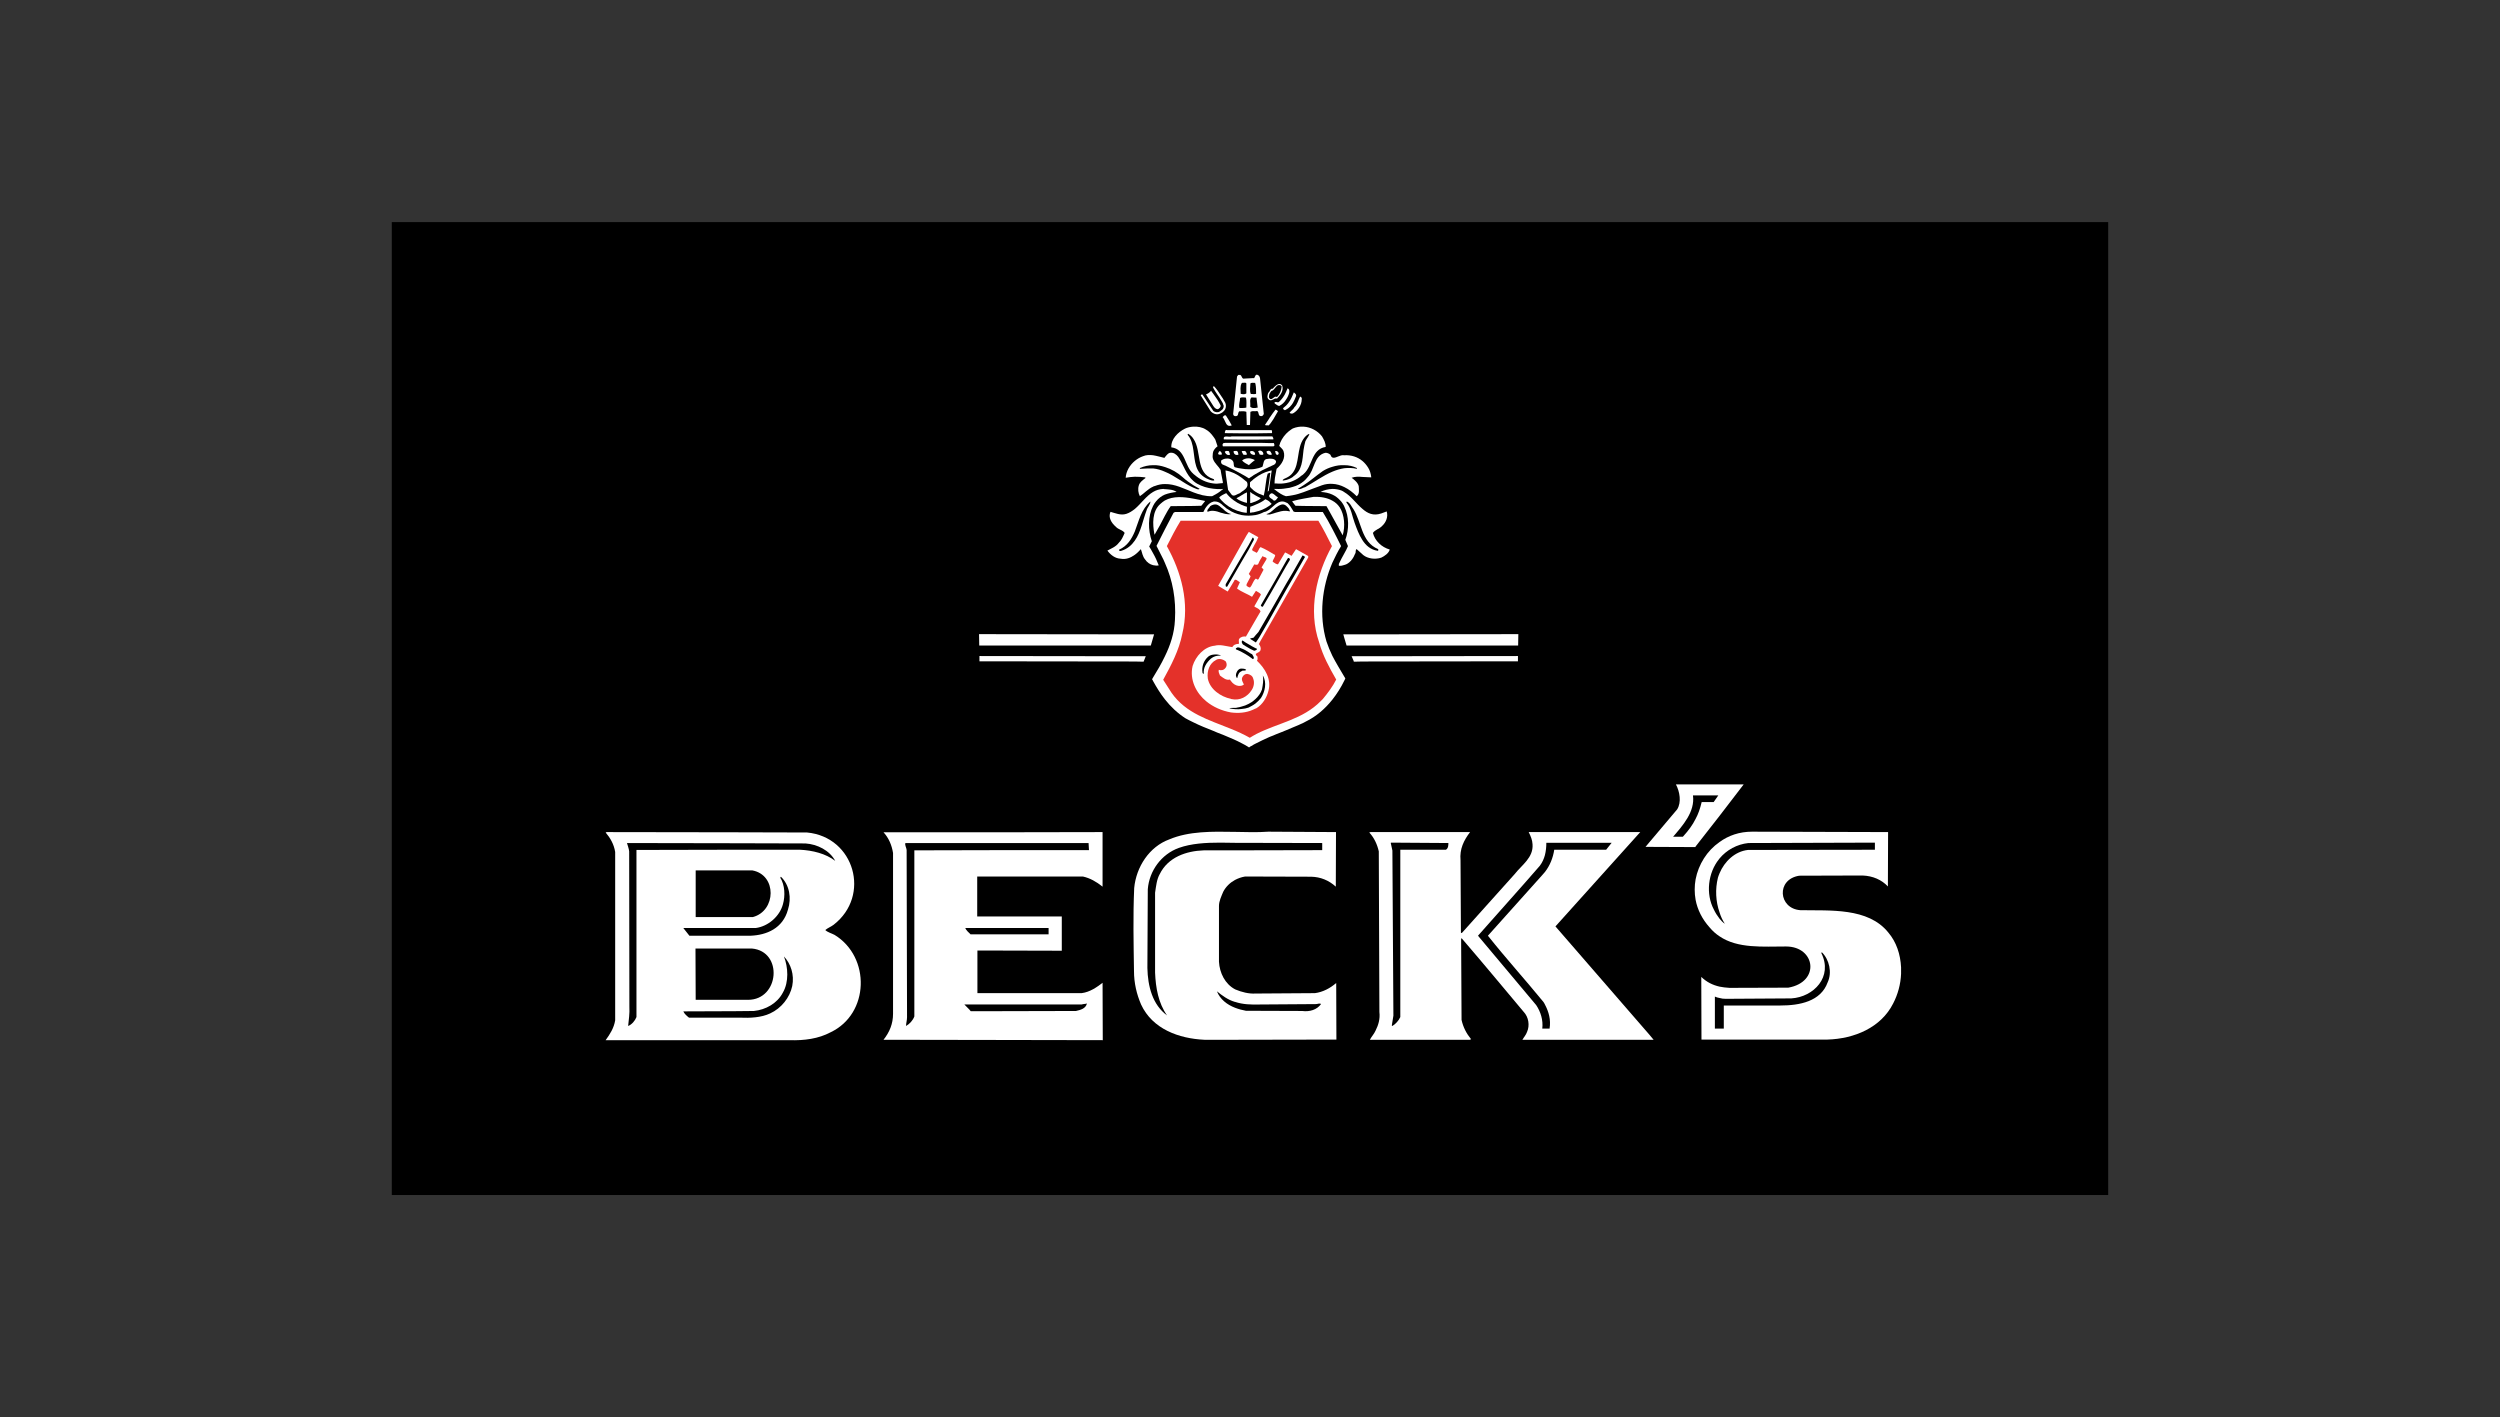 <?xml version="1.0" encoding="UTF-8"?>
<!-- Creator: CorelDRAW 2018 (64 Bit) -->
<svg xmlns="http://www.w3.org/2000/svg" xmlns:xlink="http://www.w3.org/1999/xlink" xml:space="preserve" width="9.95mm" height="5.64mm" version="1.1" style="shape-rendering:geometricPrecision; text-rendering:geometricPrecision; image-rendering:optimizeQuality; fill-rule:evenodd; clip-rule:evenodd" viewBox="0 0 995 564">
 <rect x="0" y="0" width="995" height="564" fill="#333333" stroke="none"/>
 <defs>
  <style type="text/css">
   <![CDATA[
    .fil0 {fill:none}
    .fil2 {fill:black}
    .fil1 {fill:black}
    .fil4 {fill:#E4312A}
    .fil3 {fill:white}
   ]]>
  </style>
 </defs>
 <g id="Ebene_x0020_1">
  <rect class="fil0" x="-0.01" y="-0.01" width="995.02" height="564.02"></rect>
  <rect class="fil1" x="155.93" y="88.4" width="683.13" height="387.22"></rect>
  <g id="_1973533007168">
   <g>
    <path class="fil2" d="M345.34 388.89l-0.24 -1.62 -0.25 -1.53 -0.4 -1.61 -0.48 -1.54 -0.57 -1.53 -0.73 -1.45 -0.8 -1.46 -0.81 -1.45 -1.05 -1.29 -1.05 -1.29 -1.21 -1.21 -1.29 -1.13 -1.38 -1.13 -1.13 -0.73 1.05 -0.89 1.38 -1.29 1.21 -1.45 1.13 -1.46 0.97 -1.45 0.8 -1.61 0.73 -1.62 0.57 -1.61 0.48 -1.61 0.32 -1.7 0.16 -1.7 0.09 -1.69 -0.09 -1.62 -0.16 -1.69 -0.24 -1.62 -0.4 -1.61 -0.57 -1.61 -0.56 -1.54 -0.73 -1.53 -0.89 -1.45 -0.97 -1.38 -1.05 -1.29 -1.12 -1.29 -1.22 -1.13 -1.37 -1.13 -1.45 -0.97 -1.54 -0.89 -1.61 -0.73 -1.78 -0.72 -1.77 -0.49 -1.86 -0.4 -2.02 -0.24 -29.62 -0.08 -50.86 -0.08 -4.68 1.53 2.91 3.63 0.24 0.32 0.32 0.41 0.24 0.4 0.25 0.4 0.24 0.41 0.24 0.32 0.16 0.41 0.24 0.4 0.17 0.4 0.16 0.4 0.16 0.41 0.16 0.48 0.08 0.41 0.16 0.4 0 0.24 0 66.52 0 0.16 -0.16 0.49 -0.08 0.4 -0.16 0.4 -0.16 0.4 -0.16 0.49 -0.25 0.4 -0.16 0.41 -0.24 0.4 -0.24 0.4 -0.25 0.41 -0.24 0.4 -0.32 0.48 -0.24 0.41 -0.33 0.4 -3.55 4.93 56.35 -0.01 22.44 0 0.48 0 0.57 0 0.64 0 0.57 0 0.56 0 0.57 0 0.57 0 0.56 -0.08 0.57 0 0.56 -0.08 0.57 0 0.56 -0.08 0.57 -0.08 0.56 -0.08 0.57 -0.08 0.56 -0.08 0.57 -0.08 0.56 -0.16 0.57 -0.08 0.48 -0.17 0.57 -0.16 0.56 -0.08 0.57 -0.16 0.48 -0.24 0.57 -0.16 0.56 -0.17 0.49 -0.24 0.56 -0.24 0.49 -0.24 0.56 -0.25 0.49 -0.24 0.48 -0.24 1.53 -0.73 1.46 -0.97 1.45 -1.05 1.29 -1.05 1.21 -1.21 1.13 -1.21 0.97 -1.37 0.89 -1.37 0.81 -1.38 0.72 -1.45 0.57 -1.53 0.48 -1.54 0.41 -1.61 0.32 -1.53 0.24 -1.62 0 -0.4 0.08 -1.21 0 -1.62 -0.08 -1.37 0 -0.23zm-65.63 -39.64l12.11 0 7.34 0.08 0.41 0.09 0.64 0.16 0.49 0.24 0.48 0.24 0.41 0.33 0.4 0.32 0.32 0.4 0.33 0.32 0.32 0.49 0.24 0.4 0.16 0.49 0.24 0.48 0.09 0.57 0.08 0.48 0.08 0.57 0 0.56 0 0.57 -0.08 0.56 -0.08 0.57 -0.17 0.56 -0.16 0.49 -0.24 0.56 -0.24 0.49 -0.33 0.4 -0.32 0.49 -0.32 0.4 -0.4 0.4 -0.49 0.33 -0.4 0.32 -0.57 0.24 -0.56 0.24 -0.33 0.08 -7.34 0 -12.11 0 0 -12.92zm25.35 37.94l0 0.73 -0.08 0.73 -0.17 0.64 -0.24 0.73 -0.24 0.64 -0.24 0.65 -0.41 0.56 -0.32 0.57 -0.48 0.48 -0.49 0.49 -0.48 0.4 -0.57 0.32 -0.64 0.33 -0.65 0.24 -0.73 0.24 -0.8 0.08 -0.89 0.08 -5.81 0 -12.11 0 0 -14.77 12.11 0 7.18 0 0.81 0.16 0.81 0.16 0.64 0.25 0.65 0.32 0.56 0.32 0.49 0.41 0.4 0.4 0.41 0.48 0.32 0.57 0.24 0.56 0.24 0.57 0.25 0.64 0.16 0.65 0.08 0.73 0 0.64z"></path>
    <polygon class="fil2" points="529.55,389.45 529.15,389.78 528.74,390.02 528.34,390.34 527.85,390.58 527.45,390.91 527.05,391.15 526.56,391.39 526.16,391.55 525.76,391.71 525.27,391.96 524.79,392.04 524.38,392.2 523.9,392.28 523.5,392.44 523.17,392.44 499.6,392.6 499.12,392.6 498.71,392.6 498.23,392.6 497.83,392.52 497.5,392.52 497.1,392.44 496.61,392.36 496.21,392.28 495.81,392.2 495.32,392.12 494.92,391.96 494.52,391.88 494.11,391.71 493.63,391.55 493.22,391.39 492.98,391.31 492.5,390.99 491.93,390.66 491.45,390.26 491.04,389.86 490.56,389.37 490.16,388.89 489.83,388.32 489.43,387.84 489.19,387.19 488.86,386.63 488.62,385.98 488.46,385.34 488.3,384.69 488.14,383.96 488.06,383.32 487.98,382.67 487.98,360.64 487.98,360.39 487.98,360.15 488.06,359.91 488.06,359.67 488.14,359.42 488.22,359.18 488.3,358.86 488.38,358.62 488.54,358.29 488.62,357.97 488.78,357.65 488.86,357.33 489.03,357 489.19,356.68 489.35,356.36 489.43,356.12 489.59,355.79 489.91,355.31 490.16,354.9 490.48,354.58 490.88,354.18 491.29,353.85 491.69,353.53 492.09,353.21 492.5,352.97 492.98,352.64 493.47,352.4 493.95,352.24 494.52,352 495,351.84 495.48,351.76 495.81,351.68 521.72,351.76 522.28,351.76 522.85,351.84 523.41,351.92 523.98,352 524.46,352.16 525.03,352.32 525.51,352.48 526,352.64 526.56,352.89 527.05,353.13 527.45,353.37 527.94,353.61 528.42,353.94 528.9,354.26 529.31,354.66 534.47,359.1 534.55,327.46 531.16,328.35 504.77,328.18 503.4,328.27 502.18,328.35 500.97,328.35 499.76,328.35 498.47,328.35 497.34,328.35 496.05,328.35 494.76,328.35 493.47,328.27 490.96,328.27 489.67,328.27 488.38,328.18 487.09,328.18 485.8,328.18 484.51,328.18 483.13,328.18 481.84,328.27 480.55,328.27 479.26,328.35 478.05,328.43 476.76,328.51 475.46,328.67 474.17,328.83 472.88,329.07 471.67,329.23 470.38,329.56 469.17,329.8 467.88,330.2 466.67,330.53 465.45,331.01 464.33,331.41 463.6,331.74 462.71,332.14 461.9,332.46 461.18,332.95 460.37,333.35 459.64,333.84 458.92,334.4 458.19,334.88 457.54,335.45 456.9,336.1 456.25,336.66 455.61,337.31 455.04,337.95 454.48,338.68 453.91,339.32 453.43,340.05 452.94,340.78 452.46,341.5 451.97,342.31 451.57,343.04 451.17,343.85 450.84,344.65 450.44,345.46 450.2,346.27 449.88,347.07 449.63,347.96 449.39,348.77 449.15,349.66 448.99,350.55 448.83,351.43 448.66,352.32 448.58,353.21 448.5,354.34 448.5,355.47 448.42,356.52 448.42,357.57 448.42,358.62 448.34,359.67 448.34,360.72 448.34,361.77 448.34,362.73 448.26,363.78 448.26,364.83 448.26,365.88 448.26,366.85 448.26,367.9 448.26,368.95 448.26,370 448.26,370.97 448.26,372.02 448.26,373.07 448.26,374.04 448.34,375.09 448.34,376.13 448.34,377.1 448.34,378.15 448.34,379.2 448.34,380.25 448.42,381.3 448.42,382.27 448.42,383.32 448.42,384.37 448.42,385.42 448.42,386.47 448.42,386.95 448.5,387.44 448.5,387.92 448.5,388.4 448.5,388.89 448.58,389.37 448.58,389.86 448.66,390.26 448.75,390.75 448.75,391.23 448.83,391.71 448.91,392.12 448.99,392.6 449.07,393.09 449.15,393.57 449.31,393.97 449.39,394.46 449.47,394.86 449.63,395.35 449.71,395.75 449.88,396.23 449.96,396.64 450.12,397.12 450.28,397.53 450.44,398.01 450.6,398.41 450.76,398.82 450.92,399.3 451.09,399.71 451.25,400.11 451.41,400.51 451.65,401 452.14,401.97 452.62,402.93 453.19,403.9 453.83,404.79 454.48,405.68 455.12,406.49 455.85,407.29 456.58,408.02 457.38,408.75 458.19,409.47 459,410.12 459.8,410.68 460.69,411.25 461.58,411.81 462.47,412.3 463.36,412.78 464.33,413.27 465.21,413.67 466.18,414.07 467.15,414.4 468.12,414.72 469.09,415.04 470.14,415.29 471.11,415.61 472.16,415.77 473.12,416.01 474.09,416.17 475.14,416.34 476.19,416.42 477.16,416.58 478.21,416.66 479.26,416.74 534.8,416.58 534.64,385.01 "></polygon>
    <polygon class="fil2" points="759.45,385.66 759.45,384.61 759.37,383.56 759.29,382.51 759.13,381.46 758.97,380.49 758.72,379.44 758.48,378.48 758.16,377.42 757.84,376.46 757.43,375.49 757.03,374.6 756.63,373.63 756.06,372.74 755.58,371.86 755.01,370.97 754.36,370.08 753.72,369.27 752.83,368.3 751.94,367.33 750.97,366.45 749.93,365.64 748.88,364.83 747.83,364.19 746.7,363.54 745.57,362.98 744.36,362.49 743.23,362.01 742.01,361.6 740.8,361.2 739.59,360.96 738.38,360.64 737.09,360.39 735.88,360.23 734.59,360.07 733.38,359.91 732.09,359.75 730.87,359.67 729.58,359.59 728.37,359.59 727.16,359.51 725.87,359.51 724.66,359.51 723.45,359.51 722.24,359.42 721.11,359.42 719.9,359.42 718.77,359.42 717.64,359.42 716.67,359.42 716.1,359.34 715.62,359.26 715.21,359.1 714.73,358.94 714.41,358.78 714.08,358.54 713.76,358.29 713.52,358.05 713.28,357.81 713.03,357.49 712.87,357.16 712.71,356.92 712.55,356.6 712.47,356.2 712.39,355.87 712.39,355.55 712.39,355.23 712.39,354.9 712.47,354.5 712.55,354.18 712.71,353.85 712.79,353.61 713.03,353.29 713.2,353.05 713.44,352.72 713.76,352.48 714.08,352.24 714.41,352 714.89,351.84 715.38,351.68 715.94,351.51 716.34,351.43 741.13,351.27 741.77,351.35 742.42,351.35 742.98,351.51 743.63,351.59 744.19,351.76 744.76,351.92 745.24,352.08 745.81,352.32 746.29,352.56 746.78,352.81 747.26,353.05 747.75,353.37 748.15,353.69 748.55,354.02 748.96,354.34 754.2,359.59 754.28,328.35 697.21,328.18 695.28,328.27 693.26,328.51 691.4,328.91 689.54,329.4 687.77,330.04 686.07,330.77 684.46,331.66 682.92,332.62 681.47,333.67 680.1,334.88 680.02,334.97 699.8,309.38 662.34,309.38 664.68,313.98 664.92,314.46 665.08,314.95 665.25,315.43 665.41,315.91 665.57,316.48 665.65,316.96 665.65,317.45 665.73,317.93 665.73,318.42 665.65,318.82 665.65,319.22 665.57,319.63 665.41,319.95 665.25,320.27 665.17,320.44 658.55,328.35 603.82,328.35 605.99,332.71 606.16,333.03 606.24,333.27 606.4,333.51 606.48,333.75 606.56,334 606.64,334.24 606.72,334.48 606.8,334.72 606.88,334.97 606.96,335.21 607.04,335.45 607.04,335.61 607.13,335.85 607.13,336.1 607.13,336.18 607.13,336.9 607.13,337.47 606.96,338.03 606.8,338.52 606.56,339.08 606.24,339.65 605.83,340.21 605.43,340.78 604.86,341.42 604.38,341.99 603.73,342.63 603.17,343.28 602.52,343.93 601.88,344.65 601.23,345.38 600.67,346.11 584.2,364.43 584.12,342.31 584.12,341.42 584.12,340.78 584.12,340.21 584.2,339.57 584.28,339 584.44,338.44 584.6,337.87 584.76,337.31 585.01,336.82 585.25,336.26 585.57,335.69 585.81,335.13 586.22,334.56 586.54,334 586.94,333.43 590.74,328.35 545.13,328.35 539.64,329.72 543.19,333.59 543.43,333.92 543.68,334.24 543.92,334.56 544.16,334.97 544.4,335.29 544.65,335.69 544.81,336.1 544.97,336.5 545.21,336.9 545.37,337.31 545.45,337.71 545.61,338.11 545.78,338.6 545.86,339 545.94,339.16 546.18,402.93 546.26,403.5 546.26,403.82 546.26,404.23 546.26,404.63 546.18,404.95 546.18,405.36 546.1,405.68 546.02,406.08 545.94,406.41 545.86,406.73 545.69,407.13 545.61,407.46 545.45,407.78 545.29,408.1 545.13,408.5 544.89,408.91 544.73,409.39 544.56,409.63 544.32,410.04 544,410.44 543.68,410.93 543.35,411.41 542.95,412.06 540.61,416.74 585.65,416.74 589.93,414.56 587.43,411.41 587.11,411.09 586.86,410.68 586.62,410.28 586.38,409.88 586.14,409.55 585.89,409.15 585.65,408.75 585.49,408.34 585.33,407.94 585.17,407.54 585.01,407.13 584.85,406.65 584.68,406.24 584.6,405.76 584.52,405.6 584.44,380.9 585.09,381.7 585.89,382.59 586.62,383.48 587.35,384.45 588.88,386.14 589.69,387.11 590.42,388 591.22,388.97 591.95,389.86 592.68,390.75 593.48,391.63 594.21,392.52 595.02,393.49 595.74,394.38 596.47,395.27 597.28,396.15 598,397.12 598.81,398.01 599.62,398.9 600.34,399.87 601.15,400.76 601.88,401.72 602.69,402.61 603.49,403.58 604.3,404.55 604.54,404.87 604.78,405.11 604.95,405.36 605.03,405.68 605.19,406 605.35,406.33 605.43,406.65 605.43,406.97 605.51,407.29 605.51,407.7 605.51,408.02 605.51,408.34 605.43,408.67 605.35,408.99 605.27,409.23 605.11,409.63 604.95,409.96 604.86,410.2 604.7,410.52 604.46,410.85 604.3,411.17 603.98,411.57 603.73,411.98 600.91,416.74 664.44,416.66 622.87,368.71 648.78,339.89 675.9,339.97 675.58,340.37 674.69,341.91 673.96,343.52 673.32,345.14 672.75,346.83 672.27,348.53 671.95,350.3 671.78,352.08 671.7,353.85 671.7,355.63 671.87,357.41 672.19,359.26 672.67,361.04 673.24,362.82 673.96,364.51 674.85,366.21 675.82,367.9 677.03,369.52 678.24,370.97 679.05,371.86 679.86,372.66 680.75,373.47 681.63,374.2 682.52,374.84 683.49,375.49 684.46,376.05 685.43,376.54 686.4,377.02 687.45,377.42 688.49,377.83 689.54,378.15 690.59,378.39 691.64,378.64 692.69,378.88 693.74,379.04 694.87,379.2 695.92,379.28 696.97,379.36 698.1,379.44 699.15,379.53 700.28,379.61 701.33,379.61 702.38,379.61 703.51,379.61 704.56,379.61 705.61,379.61 706.66,379.61 707.71,379.61 708.76,379.61 709.81,379.61 710.77,379.61 711.66,379.61 712.47,379.69 713.2,379.85 713.84,380.01 714.49,380.25 714.97,380.57 715.46,380.82 715.94,381.14 716.26,381.54 716.67,381.87 716.91,382.27 717.15,382.67 717.31,383.08 717.47,383.48 717.64,383.88 717.64,384.37 717.72,384.77 717.64,385.18 717.55,385.58 717.47,386.06 717.31,386.47 717.07,386.87 716.83,387.27 716.51,387.68 716.1,388.08 715.7,388.49 715.13,388.81 714.57,389.21 713.84,389.53 713.12,389.78 712.23,390.02 711.18,390.26 688.41,390.26 687.69,390.26 686.96,390.18 686.23,390.1 685.59,390.02 684.94,389.86 684.38,389.78 683.81,389.62 683.17,389.37 682.68,389.13 682.12,388.89 681.55,388.65 681.07,388.32 680.58,388 680.1,387.6 679.61,387.19 674.29,382.43 674.37,416.58 727.32,416.58 728.45,416.5 729.5,416.5 730.63,416.34 731.68,416.25 732.73,416.09 733.78,415.93 734.83,415.69 735.88,415.53 736.93,415.2 737.98,414.96 739.03,414.64 740,414.32 741.05,413.91 742.01,413.51 742.98,413.03 743.95,412.62 744.84,412.06 745.73,411.57 746.7,411.01 747.58,410.36 748.39,409.8 749.2,409.07 750.09,408.42 750.81,407.7 751.62,406.89 752.35,406.16 752.99,405.28 753.72,404.47 754.36,403.58 754.93,402.61 755.5,401.64 755.98,400.67 756.46,399.79 756.87,398.82 757.27,397.85 757.67,396.88 758,395.91 758.32,394.94 758.56,393.89 758.8,392.93 758.97,391.88 759.13,390.83 759.29,389.78 759.37,388.73 759.45,387.76 759.53,386.71 "></polygon>
    <polygon class="fil2" points="436.31,389.53 435.91,389.86 435.43,390.1 435.02,390.42 434.54,390.75 434.13,390.99 433.73,391.23 433.25,391.47 432.84,391.71 432.36,391.88 431.95,392.04 431.47,392.2 431.07,392.28 430.58,392.44 430.26,392.44 391.84,392.44 391.84,381.14 425.42,381.22 425.42,361.93 391.75,361.93 391.75,351.68 430.66,351.68 430.82,351.68 431.23,351.84 431.71,352 432.12,352.08 432.52,352.32 432.92,352.48 433.33,352.64 433.73,352.89 434.13,353.13 434.54,353.37 434.94,353.61 435.35,353.85 435.75,354.18 436.15,354.42 436.56,354.74 441.64,358.94 441.64,328.35 438.65,328.35 345.34,328.43 345.26,328.43 345.34,328.51 349.86,333.59 350.18,333.92 350.42,334.24 350.67,334.64 350.91,335.05 351.15,335.45 351.31,335.85 351.55,336.26 351.72,336.66 351.88,337.14 352.04,337.55 352.2,338.03 352.36,338.52 352.44,339 352.52,339.49 352.6,339.73 352.6,403.42 352.6,404.07 352.52,404.63 352.52,405.28 352.36,405.84 352.28,406.41 352.12,406.89 351.96,407.46 351.8,408.02 351.55,408.5 351.31,409.07 351.07,409.55 350.75,410.04 350.5,410.6 350.1,411.09 349.78,411.57 345.9,416.66 441.72,416.82 441.72,385.42 436.72,389.21 "></polygon>
   </g>
   <g>
    <path class="fil3" d="M751.54 371.13c-8.07,-10.01 -23.17,-8.64 -35.03,-8.88 -8.72,-0.65 -9.69,-12.27 -0.41,-13.72l25.19 -0.08c4.12,0.16 7.59,1.69 10.09,4.36l0.08 -21.64 -54.17 -0.16c-5,0 -9.36,1.53 -12.91,4.12 -5.01,3.47 -8.4,8.96 -9.53,14.85 -0.48,2.66 -0.48,5.49 0,8.15 0.73,3.88 2.59,7.67 5.57,10.98 1.21,1.45 2.5,2.59 3.96,3.55 7.26,4.93 17.19,4.04 26.47,4.04 11.71,0 13.73,14.13 0.89,16.39l-23.41 0.08c-1.45,-0.08 -2.74,-0.25 -3.95,-0.49 -2.75,-0.64 -5.09,-1.77 -7.27,-3.87l0.08 24.94 7.19 0 42.94 0c10.74,-0.32 21.31,-4.76 26.16,-14.37 1.85,-3.55 2.98,-7.67 3.15,-11.78l0 -2.59c-0.25,-5.16 -1.86,-10.09 -5.09,-13.88zm-55.86 -32.85c-5.17,0.56 -9.36,4.6 -11.3,9.28 -0.24,0.56 -0.49,1.21 -0.65,1.77 -1.13,4.61 -0.88,9.45 0.65,13.81 0.48,1.61 1.21,3.15 2.1,4.52 -0.73,-0.49 -1.46,-1.21 -2.1,-2.02 -0.89,-1.13 -1.7,-2.42 -2.26,-3.63 -3.31,-6.22 -2.34,-14.61 2.02,-20.02 0.08,-0.08 0.16,-0.24 0.24,-0.32 2.82,-3.39 6.94,-5.65 11.46,-6.14l50.37 -0.16 0 2.83 -50.53 0.08zm31.72 52.71c-2.74,7.59 -11.14,9.2 -18.8,9.2l-22.53 0 0 9.2 -1.69 0 -1.86 0 0 -12.75c0.57,0.24 1.21,0.48 1.86,0.56 0.81,0.25 1.61,0.33 2.5,0.33l26.07 -0.17c8.96,-0.56 16.63,-8.63 11.95,-18l0.16 -0.4c2.99,2.91 4.2,8.07 2.34,12.03z"></path>
    <path class="fil3" d="M332.18 372.1c-1.21,-0.65 -2.83,-1.05 -3.71,-1.94 0.89,-0.81 2.26,-1.29 3.31,-2.1 14.93,-11.54 8.31,-34.95 -10.58,-36.73l-28.9 -0.08 -50.85 -0.08 -0.41 0.16c1.86,2.18 3.31,4.69 3.8,7.75l0 67c-0.49,3.07 -2.1,5.57 -3.8,7.91l51.26 0.01 21.96 0c5.89,0.16 11.46,-0.57 16.31,-3.15 15.49,-7.35 15.98,-29.95 1.61,-38.75zm-16.87 20.34c-0.97,4.6 -4.36,8.88 -8.8,10.9 -3.55,1.69 -8.07,1.86 -12.03,1.69l-2.18 0 -18.08 0c-0.81,-0.64 -1.86,-1.53 -2.26,-2.5l20.34 -0.08 7.75 -0.08c4.68,-0.48 9.29,-2.99 11.55,-7.35 2.42,-4.19 2.09,-10.09 0.4,-14.36 2.74,2.9 4.2,7.26 3.31,11.78zm-23.01 -23.09l8.48 0c4.92,-0.64 9.52,-4.6 10.82,-9.44 0.96,-3.31 0.8,-7.67 -1.05,-10.58l0.24 -0.4c3.47,3.31 4.28,8.56 2.82,13.08 -2.01,7.5 -8.55,10.17 -14.93,10.41l-6.38 0 -17.92 0 -2.42 -3.07 20.34 0zm-15.42 -4.36l0 -18.56 15.42 0 7.19 0c9.76,1.86 9.44,16.06 0.16,18.56l-7.35 0 -15.42 0zm20.83 32.94l-5.41 0 -15.42 0 -0.08 -20.42 15.5 0 6.95 0c12.51,1.13 10.97,20.42 -1.54,20.42zm-5.41 -59.74l-38.99 0.09 0 66.51c-0.56,1.45 -1.85,2.99 -3.31,3.55 0.25,-2.42 0.65,-5 0.49,-7.67l-0.08 -61.83c0,-0.64 -0.89,-3.39 -0.89,-3.31l42.78 0.08 28.26 0.08c4.76,0.32 9.6,2.75 11.86,6.94 -3.79,-2.9 -8.96,-4.19 -14.12,-4.44l-26 0z"></path>
    <path class="fil3" d="M674.77 337.14l0.08 -0.24 9.53 -12.19 9.6 -12.51 -9.6 0 -9.53 0 -7.83 0c1.54,2.91 2.26,7.11 0.49,9.93l-10.98 13 -1.62 1.93 1.62 0 18.24 0.08zm-0.97 -20.58l1.05 0 9.04 0 -1.85 2.66 -4.77 0c-0.64,2.67 -1.37,4.77 -2.42,6.7 -1.21,2.43 -2.74,4.53 -5.08,7.11l-3.88 0c3.8,-4.44 8.8,-9.93 7.91,-16.47z"></path>
    <path class="fil3" d="M430.5 395.27l-33.66 0 -7.83 0 0 -16.95 7.83 0 25.75 0.07 0 -13.64 -25.75 0 -7.91 0 0 -15.9 7.91 0 34.15 0c2.9,0.65 5.4,2.1 7.83,4.04l0 -21.72 -0.17 0 -41.81 0.08 -45.2 0c2.09,2.26 3.3,5.17 3.79,8.24l0 64.01c0,3.96 -1.37,7.26 -3.79,10.33l45.2 0.08 42.06 0.08 -0.08 -22.84c-2.18,1.69 -5.01,3.71 -8.32,4.12zm-33.66 -25.92l20.5 0 0 2.51 -20.5 0 -10.57 0c-0.81,-0.81 -1.7,-1.54 -2.1,-2.51l12.67 0zm-32.93 35.2c-0.57,1.53 -1.86,2.99 -3.31,3.79 0,-1.05 0.4,-2.26 0.4,-3.47l-0.16 -66.59c-0.08,-0.89 -0.81,-1.94 -0.49,-2.75l1.78 0 34.71 0 36.41 0 0.16 2.83 -36.57 0 -32.93 0.08 0 66.11zm64.33 -2.18l-31.4 0.08 -10.49 0c-0.17,-0.4 -3.23,-3.23 -2.43,-2.66l12.92 0 33.66 0c0.65,-0.25 1.45,-0.16 2.1,-0.41 -0.48,2.1 -2.66,2.59 -4.36,2.99z"></path>
    <path class="fil3" d="M523.33 395.27l-23.65 0.16c-2.66,0.16 -5.49,-0.57 -7.99,-1.62 -0.08,0 -0.08,0 -0.16,-0.08 -3.96,-2.09 -6.14,-6.53 -6.38,-10.97l0 -22.2c0,-1.94 0.97,-3.88 1.7,-5.65 1.05,-2.02 2.74,-3.64 4.68,-4.69 1.21,-0.64 2.58,-1.13 4.03,-1.37l26.24 0.08c3.79,0.08 7.1,1.45 9.85,3.96l0.08 -21.72 -0.24 0 -26.72 -0.16c-4.36,0.32 -8.72,0.16 -13.24,0.08 -9.2,-0.16 -18.33,-0.32 -26.16,2.99 -7.91,2.9 -13.16,10.9 -13.96,19.37 -0.49,11.3 -0.24,21.72 -0.08,33.02 0,4.76 1.05,9.2 2.82,13.32 4.52,9.76 15.02,13.56 25.19,14.04l12.19 0 40.36 -0.08 -0.08 -22.52c-2.42,2.1 -5.33,3.63 -8.48,4.04zm-44.23 -56.83c-7.03,0.24 -14.21,2.74 -17.52,9.44 -1.21,2.1 -1.45,4.76 -1.86,7.43l0 31.8c0.25,6.06 1.3,12.11 4.77,17.03 -5.82,-4.27 -7.67,-11.62 -7.83,-18.88l0.16 -31.33c0.56,-7.34 5.41,-13.96 12.35,-16.46 5,-1.78 10.74,-2.1 16.47,-2.1l5.89 0.08 34.71 0.08 0 2.83 -34.71 0.08 -12.43 0 0 0zm39.15 63.93l-22.36 -0.08c-1.37,-0.24 -2.91,-0.65 -4.36,-1.21 -3.15,-1.21 -5.97,-3.39 -7.19,-6.54 2.1,1.7 4.36,3.39 7.11,4.2l0.08 0c3.15,1.05 6.3,1.13 9.85,1.05l22.36 -0.16c0.64,0 1.61,-0.49 2.02,0 -1.62,2.26 -4.52,3.14 -7.51,2.74z"></path>
    <path class="fil3" d="M619.07 368.71l33.75 -37.54 -37.95 0 -6.45 0c0.81,1.62 1.45,3.15 1.53,4.84 0.4,5.33 -4.28,8.24 -7.1,11.87l-21.07 23.49 -0.33 -0.16 -0.16 -28.82c-0.4,-4.52 1.29,-7.91 3.8,-11.22l-20.1 0 -19.54 0 -0.48 0.16c1.94,2.1 3.15,4.69 3.79,7.51l0.24 63.93c0.33,2.83 -0.4,5.17 -1.53,7.43 -0.56,1.29 -1.7,2.5 -2.26,3.63l19.78 0 20.02 0 0.48 -0.24c-1.86,-2.26 -3.15,-4.76 -3.79,-7.67l-0.17 -32.37 0.25 -0.08c8.47,9.85 16.22,19.21 24.62,29.22 2.02,2.1 2.5,5.49 1.37,7.99 -0.4,1.21 -1.37,2.26 -1.86,3.15l8.96 0 41.66 0 1.61 0 -1.61 -1.94 -37.46 -43.18zm-43.59 -30.52l-10.49 0 -7.67 0 0 66.6c-0.65,1.45 -1.86,2.75 -3.15,3.55l-0.24 -0.16 0.64 -3.95 -0.4 -65.71 -0.65 -2.99 0.09 -0.16 11.38 0.08 11.46 0.08c0,0.81 0,2.1 -0.97,2.66zm38.83 60.63c0.24,0.32 0.4,0.64 0.56,0.97 1.54,2.9 2.43,6.05 1.86,9.6l-1.86 0 -1.04 0c0.4,-3.39 -0.65,-6.7 -2.43,-9.36l-23.16 -27.61c8.23,-9.36 16.38,-18.32 24.62,-27.85 0.97,-1.29 1.61,-2.74 2.01,-4.2 0.41,-1.61 0.57,-3.23 0.57,-4.92l25.99 0 -2.18 2.74 -20.66 0c-0.49,3.23 -1.7,6.3 -3.72,8.88 -0.32,0.41 -0.72,0.81 -1.05,1.21l-21.63 24.14c7.11,8.96 14.94,17.6 22.12,26.4z"></path>
   </g>
   <polygon class="fil2" points="452.05,199.19 451.49,198.14 451.41,197.82 451.25,197.41 451.09,197.09 451.01,196.77 450.92,196.36 450.84,196.04 450.84,195.64 450.76,195.23 450.76,194.83 450.76,194.51 450.84,194.1 450.84,193.7 450.92,193.3 451.01,192.89 451.17,192.49 451.41,191.84 451.57,191.68 451.09,191.68 450.6,191.68 450.2,191.76 449.71,191.76 449.31,191.84 448.83,191.84 448.42,191.92 445.52,192.41 445.92,189.1 446.08,188.21 446.32,187.4 446.65,186.6 447.05,185.79 447.45,185.06 447.94,184.34 448.42,183.69 448.99,183.04 449.63,182.4 450.28,181.83 450.92,181.35 451.65,180.86 452.38,180.46 453.1,180.06 453.83,179.81 454.56,179.57 455.2,179.41 455.93,179.25 456.66,179.17 457.3,179.17 457.95,179.25 458.59,179.33 459.24,179.41 459.8,179.49 460.37,179.65 460.93,179.73 461.5,179.9 462.06,180.06 462.39,180.14 462.63,179.81 463.03,179.41 463.52,179.01 463.92,178.77 464,177.31 464.08,176.5 464.24,175.7 464.49,174.97 464.81,174.33 465.13,173.6 465.54,173.03 466.02,172.39 466.5,171.82 466.99,171.34 467.47,170.85 468.04,170.37 468.6,169.97 469.25,169.56 469.81,169.24 470.46,168.92 471.03,168.68 471.67,168.43 472.24,168.27 472.88,168.11 473.53,168.03 474.25,167.95 474.9,167.87 475.55,167.87 476.19,167.95 476.84,168.03 477.48,168.11 478.13,168.27 478.77,168.43 479.42,168.68 479.99,169 480.55,169.32 481.2,169.72 481.92,170.21 482.57,170.85 483.13,171.42 483.7,172.07 484.18,172.71 484.59,173.36 484.83,173.76 485.23,172.95 485.31,171.98 485.31,171.58 485.47,171.1 485.64,170.53 486.12,169.89 486.2,169.81 485.96,169.4 485.72,169 485.56,168.68 485.39,168.27 485.23,168.03 485.15,167.71 485.07,167.54 484.99,167.46 484.34,166.74 484.34,166.74 483.54,166.74 482.89,166.66 482.25,166.41 481.68,166.17 481.12,165.85 480.55,165.45 480.15,164.96 479.74,164.4 479.5,163.99 475.38,157.37 476.03,156.16 476.35,155.84 476.59,155.6 476.92,155.44 477.24,155.27 477.56,155.11 477.89,155.11 479.18,154.95 479.26,155.03 479.34,155.03 479.5,154.95 479.66,154.79 479.82,154.71 479.99,154.63 479.99,154.55 480.31,154.06 480.15,153.66 482.89,150.92 484.59,152.77 484.91,153.18 485.23,153.58 485.64,154.06 485.96,154.47 486.28,154.95 486.6,155.36 486.85,155.84 487.17,156.32 487.49,156.81 487.74,157.29 488.06,157.7 488.3,158.18 488.54,158.67 488.86,159.15 489.11,159.63 490.24,149.06 490.64,148.57 490.64,148.57 490.72,148.41 490.88,148.17 491.21,147.85 491.77,147.44 492.58,147.2 492.98,147.28 493.79,147.28 494.84,148.01 495.4,148.74 495.4,148.74 497.66,148.66 497.74,148.49 498.15,147.93 498.96,147.36 500.01,147.2 500.97,147.44 501.54,147.77 502.02,148.17 502.43,148.66 502.67,149.14 502.91,149.62 502.99,150.11 503.07,150.59 503.07,150.92 503.48,154.47 503.56,154.31 503.88,153.82 504.53,153.26 505.25,152.93 505.74,152.45 506.3,151.88 507.11,151.4 508.08,151 509.37,150.92 510.66,151.4 511.23,152.05 513.41,153.1 513.73,153.34 513.73,153.18 515.99,154.79 516.23,155.03 516.55,155.36 516.96,155.76 517.04,155.92 517.84,156.08 518.41,156.32 518.89,156.73 519.22,157.13 519.46,157.62 519.62,158.18 519.7,158.75 519.7,159.07 519.62,159.47 519.54,160.12 519.46,160.6 519.3,161.17 519.14,161.73 518.89,162.22 518.65,162.7 518.33,163.19 518.01,163.59 517.68,164.07 517.36,164.48 516.96,164.8 516.55,165.2 516.15,165.53 515.75,165.85 515.18,166.17 514.7,166.33 514.29,166.5 513.81,166.5 513.32,166.5 512.92,166.41 512.52,166.25 512.19,166.09 510.98,165.37 510.82,165.45 509.93,164.8 509.85,164.72 509.77,164.96 509.61,165.28 509.13,166.01 508.97,166.41 508.72,166.74 508.48,167.14 508.24,167.54 508,167.95 507.75,168.35 507.51,168.68 507.27,169.08 507.11,169.24 507.19,169.24 507.67,170.69 507.67,170.85 507.75,171.1 507.84,171.42 507.84,171.74 507.84,172.07 507.84,172.47 507.75,172.79 507.84,172.87 508,173.11 508.16,173.44 508.24,173.84 508.32,173.68 508.64,173.2 509.05,172.63 509.37,172.23 509.77,171.74 510.18,171.26 510.66,170.85 511.06,170.45 511.55,170.05 512.03,169.72 512.52,169.32 513.08,169 513.57,168.76 514.05,168.59 514.54,168.43 515.02,168.27 515.58,168.11 516.07,168.03 516.55,167.95 517.12,167.95 517.6,167.87 518.09,167.87 518.65,167.95 519.14,167.95 519.62,168.03 520.11,168.11 520.59,168.19 521.15,168.35 521.56,168.51 522.04,168.68 522.53,168.84 523.01,169.08 523.41,169.32 523.9,169.56 524.3,169.81 524.71,170.13 525.11,170.37 525.51,170.69 525.92,171.02 526.32,171.34 526.64,171.74 526.97,172.15 527.37,172.55 527.61,172.95 527.69,173.2 527.85,173.44 528.02,173.76 528.18,174.08 528.34,174.33 528.5,174.65 528.66,174.97 528.74,175.29 528.9,175.7 528.98,176.02 529.07,176.42 529.15,176.83 529.15,177.23 529.15,177.64 529.15,178.68 529.47,178.85 529.87,179.09 530.2,179.41 530.76,179.9 530.92,180.14 530.92,180.14 531.24,180.06 531.57,179.9 532.05,179.73 532.46,179.57 533.02,179.41 533.59,179.25 534.31,179.25 534.72,179.25 535.36,179.25 536.25,179.25 537.06,179.33 537.86,179.49 538.67,179.73 539.48,179.98 540.29,180.22 541.01,180.62 541.74,181.03 542.47,181.51 543.11,181.99 543.76,182.56 544.32,183.12 544.89,183.77 545.45,184.5 545.86,185.22 546.18,185.71 546.42,186.27 546.66,186.84 546.82,187.4 546.99,187.97 547.15,188.61 547.23,189.18 547.55,191.92 544.89,191.92 544.4,191.84 543.84,191.84 543.35,191.76 542.87,191.76 542.38,191.76 541.9,191.68 541.74,191.68 541.98,192.17 542.3,192.97 542.38,193.78 542.38,194.43 542.47,195.07 542.38,195.8 542.3,196.69 541.98,197.49 541.5,198.38 540.93,198.87 540.93,198.95 541.42,199.35 541.82,199.83 542.22,200.24 542.63,200.64 543.03,200.96 543.43,201.37 543.84,201.61 544.24,201.93 544.56,202.18 544.97,202.34 545.37,202.58 545.69,202.66 546.1,202.74 546.5,202.82 546.91,202.9 547.31,202.9 547.79,202.82 548.2,202.74 548.76,202.58 552.88,201.13 553.61,203.55 553.69,204.11 553.69,204.68 553.69,205.24 553.69,205.73 553.61,206.29 553.44,206.78 553.28,207.34 553.12,207.83 552.88,208.31 552.64,208.71 552.39,209.2 552.07,209.6 551.75,210.01 551.43,210.41 551.02,210.73 550.46,211.22 549.89,211.7 549.25,212.02 548.76,212.35 548.36,212.59 548.28,212.67 548.44,212.99 548.6,213.4 548.92,213.8 549.17,214.2 549.49,214.53 549.81,214.85 550.22,215.25 550.54,215.49 550.94,215.82 551.43,216.06 551.83,216.3 552.31,216.54 552.8,216.71 555.3,217.51 554.33,220.02 553.85,220.82 553.36,221.47 552.72,222.03 552.15,222.6 551.51,223 550.78,223.41 550.05,223.73 549.41,223.97 548.84,224.13 548.28,224.21 547.63,224.29 547.07,224.29 546.5,224.29 545.94,224.21 545.37,224.21 544.81,224.05 544.24,223.97 543.68,223.81 543.11,223.57 542.55,223.32 542.06,223.08 541.58,222.76 541.09,222.44 540.45,221.87 540.29,222.11 540.12,222.52 539.88,222.92 539.72,223.24 539.48,223.65 539.16,223.97 538.91,224.37 538.59,224.7 538.27,225.02 537.86,225.34 537.46,225.58 537.06,225.91 536.65,226.15 536.17,226.39 535.68,226.55 535.36,226.63 534.96,226.8 534.55,226.88 534.07,226.96 533.51,227.04 532.94,227.04 530.84,226.96 530.52,227.76 530.11,228.89 529.79,230.02 529.47,231.16 529.15,232.29 528.9,233.5 528.66,234.63 528.5,235.84 528.26,236.97 528.1,238.18 528.02,239.39 527.94,240.6 527.85,241.73 527.85,242.94 527.85,244.15 527.85,245.36 527.94,246.57 528.1,247.7 528.18,248.91 528.42,250.12 528.58,251.26 528.82,252.47 529.15,253.6 529.47,254.73 529.63,255.21 529.79,255.7 529.95,256.1 530.11,256.58 530.28,257.07 530.44,257.47 530.6,257.96 530.84,258.36 531,258.84 531.24,259.25 531.49,259.73 531.65,260.22 531.89,260.62 532.13,261.1 532.38,261.51 532.62,261.99 532.86,262.39 533.1,262.88 533.34,263.28 533.59,263.77 533.91,264.17 534.15,264.66 534.39,265.06 534.64,265.54 534.96,265.95 535.2,266.43 535.44,266.83 535.77,267.32 536.01,267.72 536.25,268.21 536.49,268.61 537.3,269.98 536.49,271.52 536.17,272.24 535.85,272.89 535.44,273.62 535.04,274.26 534.64,274.91 534.23,275.63 533.83,276.28 533.42,276.93 533.02,277.57 532.54,278.22 532.05,278.86 531.57,279.43 531.08,280.07 530.6,280.64 530.11,281.28 529.55,281.85 529.07,282.33 528.5,282.9 527.94,283.46 527.37,283.95 526.81,284.51 526.16,285 525.59,285.48 524.95,285.97 524.3,286.45 523.66,286.93 523.01,287.34 522.28,287.74 521.64,288.15 520.91,288.55 520.19,288.87 519.46,289.28 518.73,289.6 518.09,289.92 517.36,290.24 516.63,290.57 515.91,290.89 515.18,291.21 514.45,291.54 513.73,291.78 513,292.1 512.28,292.42 511.55,292.67 510.82,292.99 510.1,293.31 509.37,293.55 508.64,293.88 507.92,294.12 507.19,294.44 506.54,294.77 505.82,295.01 505.09,295.33 504.36,295.65 503.72,295.98 502.99,296.3 502.35,296.62 501.62,296.94 500.97,297.27 500.33,297.59 499.68,297.99 498.96,298.32 498.31,298.72 496.78,299.69 495.08,298.64 494.35,298.24 493.63,297.83 492.9,297.43 492.17,297.11 491.37,296.7 490.64,296.38 489.83,295.98 489.11,295.65 488.3,295.33 487.57,295.01 486.77,294.6 485.96,294.28 485.15,293.96 484.34,293.64 483.54,293.31 482.73,293.07 481.92,292.75 481.12,292.42 480.31,292.02 479.5,291.7 478.69,291.37 477.89,291.05 477.08,290.73 476.19,290.33 475.38,290 474.58,289.6 473.77,289.2 472.96,288.79 472.16,288.39 471.35,287.98 470.54,287.5 469.89,287.1 469.33,286.69 468.76,286.29 468.28,285.89 467.72,285.48 467.15,285.08 466.67,284.59 466.18,284.11 465.62,283.71 465.13,283.22 464.65,282.74 464.24,282.17 463.76,281.77 463.28,281.28 462.87,280.72 462.39,280.24 461.98,279.67 461.58,279.19 461.18,278.62 460.77,278.06 460.37,277.49 459.97,276.93 459.56,276.36 459.24,275.8 458.84,275.23 458.51,274.66 458.19,274.1 457.79,273.53 457.46,272.97 457.14,272.32 456.82,271.76 456.01,270.23 456.98,268.61 457.46,267.97 457.87,267.32 458.27,266.59 458.67,265.95 459.08,265.3 459.4,264.57 459.8,263.93 460.21,263.2 460.53,262.56 460.93,261.83 461.26,261.18 461.58,260.46 461.9,259.81 462.23,259.09 462.55,258.44 462.87,257.71 463.11,256.99 463.36,256.34 463.68,255.61 463.84,254.89 464.08,254.16 464.33,253.43 464.49,252.71 464.65,251.98 464.81,251.26 464.97,250.53 465.13,249.72 465.21,248.99 465.29,248.19 465.37,247.46 465.37,246.65 465.45,245.85 465.45,245.12 465.54,244.31 465.54,243.59 465.54,242.78 465.45,242.05 465.45,241.25 465.37,240.52 465.37,239.71 465.29,238.99 465.21,238.26 465.13,237.53 465.05,236.72 464.89,236 464.81,235.27 464.65,234.55 464.49,233.82 464.33,233.09 464.16,232.37 464,231.64 463.84,230.99 463.6,230.27 463.44,229.54 463.19,228.89 462.95,228.17 462.71,227.52 462.47,226.8 462.39,226.72 460.69,226.96 460.13,227.04 459.56,227.04 459.08,226.96 458.51,226.88 458.03,226.8 457.54,226.63 457.06,226.39 456.58,226.15 456.09,225.91 455.69,225.58 455.28,225.26 454.88,224.94 454.48,224.54 454.15,224.13 453.91,223.73 453.51,223.24 453.1,222.6 452.86,222.03 452.7,222.11 452.22,222.52 451.57,222.92 451.01,223.24 450.36,223.57 449.71,223.81 449.07,224.05 448.34,224.21 447.62,224.29 446.89,224.37 446.16,224.37 445.52,224.29 445.03,224.21 444.47,224.13 443.98,223.97 443.5,223.81 443.01,223.65 442.53,223.41 442.05,223.16 441.64,222.92 441.24,222.6 440.83,222.28 440.43,221.95 440.11,221.63 439.79,221.31 439.46,220.9 439.14,220.58 437.61,218.4 439.87,217.27 440.11,217.11 440.43,216.95 440.75,216.79 441,216.71 441.32,216.54 441.56,216.38 441.8,216.22 442.05,216.06 442.29,215.98 442.53,215.82 442.69,215.66 442.93,215.49 443.09,215.33 443.26,215.09 443.5,214.77 443.9,214.36 444.14,214.04 444.39,213.72 444.63,213.31 444.87,212.91 444.95,212.67 444.71,212.59 444.22,212.27 443.58,211.94 442.93,211.46 442.45,210.97 442.13,210.73 441.72,210.33 441.4,210.01 441.08,209.52 440.75,209.12 440.43,208.63 440.19,208.15 439.95,207.66 439.7,207.18 439.62,206.62 439.46,206.05 439.46,205.4 439.46,204.84 439.54,204.19 439.62,203.55 440.43,201.37 442.53,202.01 442.93,202.09 443.26,202.26 443.66,202.34 443.98,202.42 444.39,202.58 444.71,202.66 445.03,202.74 445.35,202.82 445.68,202.82 446,202.82 446.24,202.9 446.57,202.82 446.81,202.82 447.05,202.74 447.37,202.66 447.78,202.5 448.18,202.34 448.58,202.18 448.99,201.93 449.31,201.69 449.71,201.37 450.12,201.13 450.52,200.72 450.84,200.4 451.25,200.08 451.65,199.67 452.05,199.27 "></polygon>
   <g>
    <path class="fil3" d="M504.53 195.64l0.4 -0.25 0.16 -0.88 0.57 -3.88 0.48 -3.39c-0.16,0 -0.32,0.08 -0.48,0.08 -0.25,0.08 -0.41,0.08 -0.57,0.16 -1.94,0.49 -3.79,1.46 -5.41,2.67 -0.48,0.32 -0.97,0.72 -1.37,1.13 -0.32,0.16 -0.57,0.48 -0.81,0.72l0 1.7c0.16,0.32 0.49,0.65 0.81,0.89 0.4,0.48 0.89,0.81 1.37,1.13 0.97,0.64 2.1,1.13 3.31,1.53 0.73,-2.9 0.73,-5.97 1.54,-8.72 0.24,-0.08 0.4,-0.16 0.56,-0.24 0.16,-0.08 0.32,-0.16 0.49,0l-0.49 3.71 -0.56 3.64z"></path>
    <path class="fil3" d="M487.65 179.65c-0.08,0 -0.08,0 -0.16,0.08 0,0.17 0.08,0.33 0.16,0.49 0.33,0.64 1.05,1.13 1.94,0.73l-0.48 -1.38c-0.49,-0.08 -1.05,-0.24 -1.46,0.08z"></path>
    <path class="fil3" d="M497.02 185.14l1.29 -1.13 1.13 -0.89c-0.32,-0.16 -0.73,-0.4 -1.13,-0.48 -0.48,-0.16 -0.89,-0.24 -1.37,-0.24 -1.05,0 -2.02,0.32 -2.59,0.89 0.73,0.8 1.7,1.29 2.59,1.77 0,0.08 0,0.08 0.08,0.08z"></path>
    <path class="fil3" d="M508.48 181.03c0.24,-0.09 0.57,-0.41 0.4,-0.65 0,-0.48 -0.56,-0.81 -0.88,-0.89 -0.08,0 -0.08,0 -0.17,0 -0.16,0 -0.48,-0.08 -0.24,0.41 0,0.24 0.08,0.56 0.24,0.8 0.17,0.24 0.33,0.41 0.65,0.33z"></path>
    <path class="fil3" d="M491.61 179.49c-0.16,0.08 -0.65,-0.16 -0.65,0.24 0.08,1.05 0.89,1.62 1.94,1.22l-0.16 -0.81c-0.08,-0.57 -0.65,-0.81 -1.13,-0.65z"></path>
    <path class="fil3" d="M496.29 180.78c-0.24,-0.64 -0.4,-1.45 -1.29,-1.29 -0.16,0.08 -0.65,-0.16 -0.81,0.24l0.65 1.22c0.4,0.08 1.21,0.24 1.45,-0.17z"></path>
    <path class="fil3" d="M499.52 180.62c0,-0.56 -0.56,-1.05 -1.21,-1.13 -0.32,0 -0.65,0.08 -0.81,0.24 0,0.49 0.33,0.97 0.81,1.13 0.32,0.17 0.73,0.25 1.21,0.09l0 -0.33z"></path>
    <path class="fil3" d="M500.73 179.57l0.65 1.37c0.56,0.09 1.21,0.25 1.45,-0.16 0,-1.05 -1.05,-1.85 -2.1,-1.21z"></path>
    <path class="fil3" d="M520.43 189.91c-0.49,0.64 -1.05,1.21 -1.62,1.69 -1.29,1.05 -2.74,1.78 -4.27,2.18 -0.89,0.32 -1.7,0.48 -2.67,0.57 -1.29,0.24 -2.66,0.32 -4.04,0.24 -0.24,0 -0.56,0 -0.8,0 0.24,0.24 0.56,0.4 0.8,0.64 1.22,0.89 2.51,1.86 3.96,2.26l0.08 0c0.97,-0.08 1.78,-0.24 2.67,-0.4 1.45,-0.24 2.9,-0.73 4.27,-1.21 2.42,-0.89 4.85,-1.86 7.35,-2.75 1.37,-0.48 2.74,-0.64 4.12,-0.56 1.69,0.08 3.31,0.56 4.76,1.29 1.86,0.89 3.47,2.18 4.92,3.63 1.21,-0.8 0.89,-2.74 0.81,-4.03 -0.4,-1.46 -1.77,-2.51 -2.82,-3.31 1.37,-0.49 2.82,-0.49 4.27,-0.33 1.21,0 2.42,0.17 3.55,0.17 -0.16,-1.46 -0.56,-2.75 -1.21,-3.8 -0.64,-1.05 -1.45,-2.02 -2.34,-2.74 -1.93,-1.62 -4.52,-2.43 -7.18,-2.26l-0.08 0c-1.62,-0.33 -3.47,1.45 -4.68,0.89 -0.33,-0.17 -0.57,-0.49 -0.73,-1.05 -0.57,-0.49 -1.29,-0.89 -2.1,-0.81 -4.6,1.13 -4.12,6.62 -7.02,9.69zm9.85 -4.12c1.53,-0.49 3.14,-0.73 4.76,-0.65 1.85,0 3.55,0.41 5,1.13l0 0.33c-1.69,-0.41 -3.39,-0.41 -5,-0.25 -1.62,0.25 -3.23,0.73 -4.76,1.38 -3.8,1.61 -7.27,4.19 -10.9,6.21 -0.16,0 -0.33,0.08 -0.57,0.16 -0.72,0.33 -1.53,0.81 -2.26,0.41 0.73,-0.41 1.54,-0.89 2.26,-1.38 2.67,-1.69 5.09,-3.87 7.67,-5.65 1.13,-0.72 2.42,-1.29 3.8,-1.69z"></path>
    <path class="fil3" d="M496.29 195.96c-0.64,0.24 -1.37,0.65 -2.1,1.13 -0.64,0.4 -1.37,0.89 -2.1,1.21 0.65,0.57 1.38,0.97 2.1,1.21 0.73,0.32 1.46,0.49 2.1,0.65l0 -4.2z"></path>
    <path class="fil3" d="M535.04 195.88c-0.32,-0.24 -0.73,-0.49 -1.13,-0.65 -1.05,-0.4 -2.34,-0.64 -3.63,-0.64 -1.7,0.08 -3.39,0.48 -4.69,1.21 1.7,0.08 3.31,0.4 4.69,1.05 1.21,0.56 2.17,1.29 3.06,2.26 0.73,0.72 1.29,1.61 1.7,2.5 1.94,4.04 1.94,9.12 0.4,13.24l1.05 2.5c-0.4,0.97 -0.89,1.94 -1.45,2.91 -0.73,1.37 -1.54,2.74 -2.18,4.2l0 0.72c0.81,0.08 1.53,-0.08 2.18,-0.32 0.24,-0.08 0.48,-0.16 0.72,-0.24 1.78,-0.81 2.99,-2.67 3.56,-4.2 0.48,-0.57 0,-1.61 0.64,-1.86l2.26 2.02 0.32 0.32c1.86,1.46 4.77,1.86 7.19,1.05 1.37,-0.64 2.99,-1.77 3.39,-3.23 -3.31,-0.96 -5.89,-3.47 -6.7,-6.61 0.89,-1.3 2.5,-1.54 3.63,-2.75 1.62,-1.45 2.5,-3.71 1.86,-5.81l-2.18 0.81c-3.15,1.05 -5.41,0 -7.51,-1.86 -2.42,-2.02 -4.52,-5.09 -7.18,-6.62zm13.48 22.68c0.08,0.24 0.08,0.81 -0.24,0.65 -2.75,-0.41 -4.68,-2.1 -6.06,-4.28 -1.37,-2.1 -2.26,-4.6 -3.06,-6.78 -1.05,-2.75 -1.29,-5.81 -3.31,-8.15l0.16 -0.41c1.45,0.57 1.86,2.1 2.66,3.07 1.62,2.58 2.42,5.73 3.55,8.64 1.21,3.06 2.83,5.81 6.3,7.26z"></path>
    <path class="fil3" d="M530.28 199.27c-2.1,-1.21 -4.77,-1.62 -7.43,-1.53 -1.37,0.24 -2.66,0.48 -4.04,0.72 -1.45,0.24 -2.9,0.57 -4.28,0.97 -0.08,0 -0.16,0 -0.24,0.08 0.08,0.08 0.16,0.24 0.24,0.41 0.33,0.48 0.73,0.96 1.05,1.37l3.23 0.08 9.13 0.08 2.34 4.2 4.11 7.42c1.05,-3.55 0.73,-8.07 -1.13,-11.06 -0.8,-1.21 -1.77,-2.1 -2.98,-2.74z"></path>
    <path class="fil3" d="M488.06 196.28c-0.16,0.08 -0.32,0.16 -0.41,0.16 -0.32,0.17 -0.72,0.33 -0.96,0.49 -0.25,0.16 -0.49,0.24 -0.65,0.4 -0.32,0.16 -0.57,0.41 -0.81,0.73 0.24,0.32 0.57,0.64 0.81,0.97 0.24,0.24 0.4,0.4 0.65,0.64 0.24,0.33 0.64,0.57 0.96,0.89 1.86,1.54 4.12,2.67 6.54,3.23 0.65,0.16 1.29,0.24 2.02,0.32l0.08 -2.42c-0.64,-0.16 -1.37,-0.4 -2.1,-0.73 -2.34,-1.05 -4.52,-2.58 -6.13,-4.68z"></path>
    <path class="fil3" d="M494.19 172.47c0.89,0 1.86,0 2.75,0 0.48,0 0.89,0 1.37,0 0.4,0 0.89,0 1.37,0 1.78,0 3.63,-0.08 5.41,-0.08 0.16,0 0.32,0 0.57,0 0.16,0 0.4,0 0.56,0 0.16,-0.57 0,-0.81 -0.08,-1.21l-0.48 0 -0.57 0 -5.41 0 -1.37 0 -1.37 0 -2.75 0 -5.73 0c-0.48,-0.16 -0.73,0 -0.81,0.32 -0.16,0.24 -0.16,0.57 -0.16,0.89 0.08,0 0.08,0 0.16,0 2.1,0 4.36,0.08 6.54,0.08z"></path>
    <path class="fil3" d="M487.09 174.89c0.16,0 0.4,0 0.56,0 2.1,0 4.36,0.08 6.54,0.08 0.89,0 1.86,0 2.75,0 0.48,0 0.89,0 1.37,0 0.4,0 0.89,0 1.37,0 1.78,0 3.63,-0.08 5.41,-0.08 0.16,0 0.32,0 0.57,0 0.32,0 0.72,0 1.13,0 0.08,-0.56 -0.17,-0.81 -0.41,-1.21l-0.72 0 -0.57 0 -5.41 0 -1.37 0 -1.37 0 -2.75 0 -4.03 0c-0.57,0.32 -1.78,-0.08 -2.51,0.08 -0.48,0.08 -0.72,0.32 -0.56,1.13z"></path>
    <path class="fil3" d="M486.69 176.67c-0.17,0.24 -0.17,0.56 0,0.8 0,0.08 0,0.08 0,0.17l0.96 0 6.54 0 2.75 0 1.37 0 1.37 0 5.41 0 0.57 0 1.13 0c0.8,-0.17 0.24,-0.97 0.24,-1.3 -0.49,0 -0.97,0 -1.37,0 -0.25,0 -0.41,0 -0.57,0 -1.86,-0.08 -3.63,-0.08 -5.41,-0.08 -0.48,0 -0.97,0 -1.37,0 -0.48,0 -0.89,0 -1.37,0 -0.89,0 -1.86,0 -2.75,0 -2.18,0 -4.36,0 -6.54,0 -0.16,0 -0.4,0.08 -0.56,0.08 -0.24,0 -0.32,0.08 -0.4,0.33z"></path>
    <path class="fil3" d="M486.28 180.94l0 -0.32c0,-0.24 -0.08,-0.4 -0.24,-0.64 -0.16,-0.25 -0.32,-0.41 -0.65,-0.41 -0.4,0.16 -0.24,0.41 -0.56,0.81 -0.08,0.65 0.64,0.65 1.21,0.56 0.08,0 0.16,0 0.24,0z"></path>
    <path class="fil3" d="M497.1 190.39c0.4,-0.24 0.73,-0.57 1.21,-0.81 0.4,-0.32 0.89,-0.64 1.37,-0.89 1.7,-1.05 3.55,-2.01 5.41,-2.82 0.16,-0.08 0.32,-0.16 0.57,-0.24 0.4,-0.25 0.88,-0.41 1.37,-0.65 0.32,-0.16 0.72,-0.56 0.81,-1.05l0 -0.4c-0.41,-0.81 -1.29,-0.97 -2.18,-0.97 -0.25,0 -0.41,0 -0.57,0 -0.24,0 -0.4,0.08 -0.56,0.08 -1.86,0 -1.54,1.94 -2.1,3.15 -0.89,0.4 -1.78,0.64 -2.75,0.8 -0.48,0.09 -0.96,0.17 -1.37,0.17 -0.48,0 -0.89,0 -1.37,0 -0.89,0 -1.86,-0.08 -2.75,-0.25 -0.96,-0.08 -1.85,-0.32 -2.74,-0.56 -0.65,-0.57 -0.24,-1.45 -0.65,-2.26 -0.56,-1.05 -1.93,-1.37 -3.15,-1.13 -0.4,0.08 -0.72,0.16 -0.96,0.32 -0.25,0.16 -0.49,0.24 -0.65,0.4 -0.08,0.41 -0.08,0.73 0,0.97 0.08,0.25 0.24,0.41 0.57,0.65 0,0 0,0 0.08,0 0.32,0.16 0.64,0.32 0.97,0.4 2.18,1.05 4.35,2.18 6.53,3.39 0.97,0.49 1.86,1.05 2.75,1.62 0.08,0 0.08,0.08 0.16,0.08z"></path>
    <path class="fil3" d="M496.29 191.84c-0.64,-0.56 -1.37,-1.13 -2.1,-1.69 -1.85,-1.38 -4.03,-2.51 -6.45,-2.91 0.16,2.5 0.72,5.17 1.04,7.75l1.38 1.86c0.89,1.05 2.18,-0.25 3.31,-0.57 0.16,-0.16 0.48,-0.32 0.72,-0.56 1.38,-0.89 2.91,-1.94 2.1,-3.88z"></path>
    <path class="fil3" d="M505.09 179.41c-0.16,0 -0.32,0 -0.56,0.08 -0.25,0 -0.49,0 -0.41,0.41 0,0.48 0.41,0.88 0.97,1.05 0.16,0.08 0.32,0.08 0.57,0.08 0.16,0 0.32,0 0.48,-0.08l0 -0.33c-0.16,-0.24 -0.32,-0.64 -0.48,-0.89 -0.17,-0.16 -0.41,-0.24 -0.57,-0.32z"></path>
    <path class="fil3" d="M440.75 219.13c1.21,1.69 3.07,3.15 5.25,3.23 2.1,0.4 3.96,-0.33 5.65,-1.54 0.89,-0.64 1.7,-1.45 2.42,-2.26 0.49,1.29 0.65,2.91 1.7,4.12 0.73,1.13 1.86,1.94 3.15,2.26 0.72,0.16 1.53,0.24 2.26,0.08 -0.65,-1.7 -1.38,-3.31 -2.26,-4.84 -0.49,-0.89 -0.97,-1.78 -1.54,-2.67l1.05 -2.1c-1.53,-4.44 -1.61,-9.93 0.49,-14.04 0.32,-0.65 0.72,-1.29 1.21,-1.86 0.97,-1.21 2.18,-2.1 3.47,-2.66 1.53,-0.57 3.15,-0.89 4.68,-1.05 -1.29,-0.97 -2.99,-0.97 -4.68,-1.13 -0.16,0 -0.4,0 -0.57,-0.08 -1.61,0.08 -2.9,0.48 -4.11,1.21 -2.75,1.61 -4.77,4.68 -7.27,6.78 -1.05,0.81 -2.1,1.53 -3.39,1.94 -2.26,0.72 -4.44,-0.33 -6.29,-0.81 -0.97,2.26 0.4,4.44 2.09,5.89 1.05,1.21 2.75,1.29 3.56,2.5 -0.65,1.46 -1.22,2.91 -2.35,3.96 -1.21,1.61 -3.06,2.26 -4.52,3.07zm10.9 -7.59c1.62,-4.2 2.58,-8.88 6.22,-11.95 0,1.21 -1.21,2.26 -1.54,3.55 -1.45,3.8 -2.26,8.64 -4.68,12.03 -1.29,1.86 -2.99,3.31 -5.33,4.04 -0.32,0.16 -0.97,0.16 -0.97,-0.41 3.4,-1.53 5.01,-4.27 6.3,-7.26z"></path>
    <path class="fil3" d="M463.6 199.19c-0.57,0.4 -1.21,0.81 -1.78,1.37 -3.31,2.91 -3.15,7.99 -2.34,12.19l0.08 0c1.46,-2.42 2.75,-4.92 4.04,-7.43 0.73,-1.37 1.45,-2.66 2.34,-3.87l9.04 -0.08 3.15 -0.08 1.45 -1.78 -0.08 -0.16c-1.45,-0.24 -2.9,-0.65 -4.52,-0.89 -3.87,-0.72 -7.99,-1.13 -11.38,0.73z"></path>
    <path class="fil3" d="M455.77 189.99l0.16 0.24c-1.05,0.81 -2.26,1.61 -2.66,2.9 -0.49,1.46 -0.25,3.15 0.4,4.36 1.53,-0.97 3.31,-2.98 5.25,-3.79 0.24,-0.16 0.48,-0.24 0.64,-0.24 1.46,-0.57 2.75,-0.81 4.04,-0.81 4.04,-0.08 7.59,1.86 11.38,3.31 2.34,0.89 4.76,1.61 7.43,1.53 0.16,-0.08 0.32,-0.16 0.48,-0.24 1.13,-0.56 2.18,-1.21 3.15,-2.02 0.24,-0.16 0.4,-0.32 0.65,-0.48 0,0 0.08,-0.08 0.16,-0.16 -0.08,0 -0.16,0 -0.16,0 -0.25,0.08 -0.41,0.08 -0.65,0.08 -1.05,0 -2.1,0 -3.15,-0.16 -2.34,-0.25 -4.44,-0.89 -6.46,-2.02 -0.56,-0.32 -0.96,-0.65 -1.45,-1.05 -2.99,-2.58 -3.87,-6.38 -6.05,-9.61 -0.81,-1.05 -1.94,-1.85 -3.31,-1.61 -0.89,0.24 -1.46,1.13 -2.02,1.77 0,0.08 -0.08,0.17 -0.16,0.25 -1.46,-0.33 -2.99,-0.81 -4.52,-1.05 -1.38,-0.16 -2.75,-0.16 -4.04,0.4 -1.13,0.4 -2.26,1.05 -3.23,1.86 -2.02,1.69 -3.47,4.11 -3.63,6.7 1.13,-0.24 2.34,-0.33 3.63,-0.41 1.37,0 2.83,0.08 4.12,0.25zm-2.1 -3.72c1.69,-0.72 3.47,-1.13 5.25,-1.13 1.61,-0.08 3.23,0.25 4.68,0.73 2.66,0.81 5.16,2.26 7.18,4.12 1.29,1.21 2.75,2.18 4.2,3.14 0.81,0.49 1.62,0.89 2.42,1.38 -0.16,0.4 -0.8,0.24 -1.21,0.08 -0.4,-0.16 -0.81,-0.32 -1.21,-0.49 -3.96,-1.77 -7.35,-4.76 -11.38,-6.37 -1.45,-0.65 -2.99,-1.13 -4.68,-1.29 -0.65,0 -1.38,0 -2.1,0l-3.15 0.16 0 -0.33 0 0z"></path>
    <path class="fil3" d="M474.98 188.61c0.16,0.16 0.24,0.25 0.4,0.33 2.1,1.85 4.69,3.14 7.51,3.47 1.05,0.16 2.1,0.08 3.15,-0.08 0.24,0 0.4,0 0.65,-0.08l0 -0.41 -0.65 -3.39 -0.24 -1.45c-0.81,-1.37 -2.26,-2.5 -2.91,-4.04 -0.24,-0.56 -0.32,-1.13 -0.24,-1.77 0,-0.57 0.08,-1.05 0.24,-1.54 0.32,-0.72 0.89,-1.45 1.7,-2.02l-0.89 -2.66c-0.24,-0.4 -0.49,-0.81 -0.81,-1.21 -0.81,-1.13 -1.77,-2.18 -2.99,-2.83 -1.37,-0.88 -3.14,-1.21 -4.92,-1.13 -1.21,0.08 -2.42,0.33 -3.39,0.81 -2.74,1.37 -5.57,4.12 -5.41,7.43 5.81,0.73 5.09,7.43 8.8,10.57zm-2.1 -15.98c0.89,0.57 1.62,1.21 2.1,2.02 3.47,5 0.65,13.64 7.91,15.98 0.08,0 0.08,0 0.16,0l0.25 0.57c-0.17,0 -0.25,0 -0.41,0.08 -0.97,0 -1.94,-0.57 -2.74,-0.89 -4.6,-2.34 -4.52,-6.86 -5.17,-11.14 -0.32,-2.26 -0.81,-4.52 -2.34,-6.22l0.24 -0.4z"></path>
    <path class="fil3" d="M482.89 164.48c0.41,0.24 0.73,0.32 1.21,0.4 0.73,0.08 1.38,-0.16 1.94,-0.48 0.24,-0.08 0.4,-0.25 0.65,-0.41 0.16,-0.16 0.4,-0.4 0.56,-0.56 0.16,-0.24 0.32,-0.41 0.4,-0.65 0.33,-0.72 0.33,-1.61 0.09,-2.26 0,-0.08 -0.09,-0.16 -0.09,-0.24 -0.32,-0.57 -0.64,-1.13 -0.96,-1.7 -0.25,-0.32 -0.41,-0.64 -0.65,-0.96 -0.89,-1.46 -1.86,-2.83 -2.91,-3.96l-0.24 0.24 -0.16 0.16c0.08,0.08 0.16,0.16 0.16,0.33 0.89,1.77 2.18,3.31 3.15,5 0.24,0.32 0.4,0.73 0.65,1.13 0.08,0.32 0.16,0.57 0.32,0.89 0.08,0.56 -0.08,0.97 -0.32,1.37 -0.17,0.24 -0.41,0.41 -0.65,0.57 -0.16,0.16 -0.4,0.32 -0.65,0.48 -0.64,0.41 -1.69,0.24 -2.34,-0.16l-0.16 -0.16 -4.36 -6.54c-0.24,0 -0.48,0.08 -0.64,0.4l3.55 5.65c0.32,0.65 0.81,1.13 1.45,1.46z"></path>
    <polygon class="fil3" points="459.32,252.47 458.92,252.47 451.65,252.47 389.66,252.39 389.74,256.91 451.65,256.91 458.03,256.91 458.92,253.84 "></polygon>
    <polygon class="fil3" points="537.95,261.18 538.75,263.04 538.83,263.36 542.22,263.28 604.14,263.2 604.14,261.1 542.22,261.18 "></polygon>
    <polygon class="fil3" points="542.22,252.47 535.04,252.47 534.64,252.47 535.04,253.92 535.93,256.91 542.22,256.91 604.22,256.91 604.3,252.39 "></polygon>
    <polygon class="fil3" points="389.82,261.1 389.82,263.2 451.65,263.28 455.12,263.36 455.28,263.04 456.01,261.18 451.65,261.18 "></polygon>
    <path class="fil3" d="M484.75 162.86c0.48,-0.24 1.21,-0.8 1.05,-1.53 -0.73,-1.54 -1.86,-3.15 -2.91,-4.6 -0.32,-0.41 -0.64,-0.81 -0.89,-1.21 -0.4,0.64 -1.37,1.21 -2.01,1.45l2.9 4.6c0.41,0.65 0.97,1.29 1.86,1.29z"></path>
    <path class="fil3" d="M530.28 261.02c-0.89,-1.85 -1.7,-3.79 -2.35,-5.73 -3.06,-10.41 -1.77,-21.71 2.35,-31.32 1.05,-2.26 2.17,-4.52 3.47,-6.62 -1.13,-2.26 -2.26,-4.6 -3.47,-6.86 -1.14,-2.26 -2.43,-4.44 -3.8,-6.7l-7.67 0 -3.39 0 -0.64 -0.24c-0.08,-0.16 -0.17,-0.33 -0.25,-0.49 -0.56,-0.97 -1.21,-2.02 -2.09,-2.82 -0.17,-0.08 -0.33,-0.16 -0.57,-0.25 -1.53,-0.8 -2.83,-0.32 -4.04,0.57 -0.72,0.57 -1.45,1.29 -2.18,1.86 -0.24,0.16 -0.4,0.32 -0.56,0.48 -0.65,0.41 -1.29,0.81 -2.02,0.89 -1.05,0.56 -2.18,0.97 -3.39,1.21 -0.48,0.08 -0.97,0.08 -1.37,0.16 -0.49,0 -0.89,0.08 -1.37,0.08 -0.97,0 -1.86,-0.08 -2.75,-0.24 -1.94,-0.4 -3.87,-1.13 -5.41,-2.26 -0.4,-0.16 -0.81,-0.48 -1.13,-0.81 -0.32,-0.24 -0.64,-0.56 -0.97,-0.8 -0.24,-0.25 -0.4,-0.41 -0.64,-0.57 -0.81,-0.65 -1.7,-1.05 -2.91,-0.97 -0.08,0 -0.16,0.08 -0.24,0.08 -1.94,0.49 -3.23,2.51 -3.96,4.12l-3.95 0 -7.35 0 -0.56 0.32 -3.47 6.62 -3.31 6.54 2.74 5.41c0.16,0.4 0.41,0.89 0.57,1.29 3.15,6.94 4.52,14.69 4.03,22.76 -0.24,5.33 -1.85,10.1 -4.03,14.54 -1.38,2.9 -2.99,5.65 -4.69,8.39 -0.08,0.24 -0.24,0.4 -0.4,0.65 0.16,0.24 0.32,0.48 0.4,0.72 1.38,2.51 2.91,5.01 4.69,7.27 2.34,2.99 5.08,5.57 8.23,7.59 1.05,0.56 2.1,1.13 3.15,1.61 2.58,1.29 5.25,2.34 7.91,3.39 1.05,0.48 2.1,0.89 3.15,1.29 0.24,0.08 0.4,0.16 0.64,0.24 0.33,0.17 0.65,0.25 0.97,0.41 2.18,0.89 4.44,1.85 6.54,2.98 0.97,0.49 1.86,0.97 2.75,1.54 0.08,0.08 0.08,0.08 0.16,0.16 0.4,-0.32 0.72,-0.57 1.21,-0.73 0.4,-0.32 0.89,-0.56 1.37,-0.8 1.78,-0.89 3.55,-1.78 5.41,-2.59 0.16,-0.08 0.32,-0.16 0.57,-0.24 0.72,-0.24 1.45,-0.57 2.17,-0.89 1.38,-0.56 2.75,-1.05 4.04,-1.61 0.89,-0.41 1.78,-0.73 2.67,-1.13 1.45,-0.57 2.9,-1.21 4.27,-1.86 0.33,-0.16 0.57,-0.32 0.89,-0.48 4.2,-2.02 7.75,-5.17 10.58,-8.72 1.85,-2.34 3.47,-4.93 4.76,-7.59 0.16,-0.24 0.32,-0.56 0.4,-0.81 -0.08,-0.24 -0.24,-0.48 -0.4,-0.72 -1.62,-2.75 -3.31,-5.49 -4.76,-8.32zm-25.19 -56.83c0.16,-0.08 0.32,-0.24 0.57,-0.32 0.72,-0.56 1.45,-1.21 2.18,-1.86 0.64,-0.48 1.37,-0.97 2.26,-1.21 0.72,-0.16 1.29,0.08 1.77,0.49 0.49,0.4 0.81,0.8 1.13,1.21 0.08,0.4 0.49,0.64 0.33,1.05 -0.49,-0.16 -0.97,-0.16 -1.46,-0.24 -1.37,-0.09 -2.66,0.32 -4.03,0.72 -0.73,0.24 -1.46,0.49 -2.18,0.65 -0.08,0 -0.17,0.08 -0.17,0.08 -0.16,0 -0.32,0 -0.4,0 -0.4,0 -0.81,0.08 -1.05,-0.16 0.32,-0.08 0.73,-0.25 1.05,-0.41zm-3.23 36.65l3.23 -5.65 0.57 -0.97 2.18 -3.79 4.03 -7.11 0.73 -1.21c0.56,-0.16 0.97,0.41 0.72,0.81l-1.45 2.42 -4.04 7.11 -2.17 3.79 -0.57 0.97 -2.5 4.28c-0.24,0 -0.89,-0.16 -0.73,-0.65zm-18.97 20.67c-0.32,0.16 -0.64,0.4 -0.97,0.64 -1.69,1.54 -3.06,3.55 -2.82,5.9 -0.24,0.32 -0.33,0 -0.49,-0.25 -0.4,-2.5 0.41,-4.84 2.26,-6.45 0.49,-0.41 1.21,-0.73 2.02,-0.81 1.05,-0.16 2.26,-0.08 3.15,0.4 -1.13,-0.08 -2.18,0.08 -3.15,0.57zm3.8 -57.24c-0.25,-0.08 -0.41,-0.16 -0.65,-0.16 -1.05,-0.4 -2.02,-0.72 -3.15,-0.8 -0.73,-0.09 -1.45,0.08 -2.26,0.4 -0.48,-0.81 0.65,-1.45 1.05,-2.26 0.32,-0.24 0.81,-0.49 1.21,-0.57 0.65,-0.16 1.29,-0.16 1.86,0.16 0.48,0.25 0.89,0.57 1.29,0.97 0.24,0.17 0.4,0.33 0.65,0.49 0.32,0.32 0.64,0.64 0.96,0.89 0.65,0.48 1.3,0.96 2.1,1.13l0.25 0.08c-0.81,0.16 -1.62,0.08 -2.35,-0.08 -0.32,-0.08 -0.64,-0.17 -0.96,-0.25zm1.13 29.06l0 -0.8c2.18,-3.72 4.27,-7.35 6.37,-10.98 0.89,-1.54 1.86,-3.07 2.75,-4.6 0.48,-0.89 0.89,-1.7 1.37,-2.51 0.08,-0.16 0.16,-0.32 0.24,-0.48 0.41,0 0.49,0.57 0.49,0.89l-0.73 1.37 -1.37 2.58 -2.75 4.69 -5.73 9.93c-0.08,0.32 -0.48,0 -0.64,-0.09zm6.37 26.16c-0.72,-0.4 -1.53,-0.73 -2.26,-1.05 -0.32,-0.49 0.49,-0.65 0.73,-0.81 0.56,0.08 1.05,0.24 1.53,0.49 0.97,0.32 1.86,0.88 2.75,1.45 0.48,0.32 0.8,0.56 1.37,0.81 0,0 0.08,0 0.08,0.08 0.24,0.48 0.81,1.05 0.57,1.69l-0.41 0.16c-0.08,-0.08 -0.16,-0.16 -0.24,-0.24 -0.48,-0.32 -0.89,-0.64 -1.37,-0.97 -0.89,-0.56 -1.78,-1.13 -2.75,-1.61zm1.78 7.1c-0.32,0.57 -1.29,0.08 -1.78,0.49 0,0 0,0.08 -0.08,0.08 -1.13,0.4 -1.45,1.69 -1.69,2.74 -0.65,-0.4 -0.65,-1.53 -0.25,-2.26 0.25,-0.72 0.89,-1.45 1.7,-1.53 0.16,0 0.24,0 0.32,0 0.73,0 1.38,0.08 1.78,0.48zm2.34 -7.99c-0.48,-0.16 -0.89,-0.48 -1.37,-0.73 -0.81,-0.4 -1.54,-0.96 -2.26,-1.37 -0.25,-0.4 -0.81,-1.05 -0.16,-1.61 0.8,0.56 1.61,1.13 2.42,1.53 0.48,0.32 0.89,0.57 1.37,0.81 0.4,0.24 0.89,0.48 1.37,0.73 0.16,0.08 0.41,0.16 0.57,0.24 0.08,0.32 -0.24,0.56 -0.57,0.64 -0.16,0.08 -0.32,0.08 -0.48,0.16 -0.33,-0.16 -0.65,-0.24 -0.89,-0.4zm3.55 19.21c-0.64,0.81 -1.37,1.54 -2.18,2.18 -0.48,0.33 -0.89,0.65 -1.37,0.89 -0.48,0.24 -0.89,0.49 -1.37,0.73 -0.89,0.32 -1.78,0.48 -2.75,0.56 -1.61,0.25 -3.31,0.08 -4.92,-0.24 0.81,-0.4 2.26,0 3.15,-0.32 0.64,-0.08 1.21,-0.24 1.77,-0.41 0.97,-0.24 1.86,-0.56 2.75,-1.05 0.48,-0.24 0.89,-0.48 1.37,-0.8 0.49,-0.33 0.89,-0.73 1.37,-1.13 1.13,-1.05 2.1,-2.34 2.59,-3.8 0.32,-1.77 0.72,-3.71 0.32,-5.57 1.77,2.75 0.81,6.62 -0.73,8.96zm16.95 -55.13l-4.27 7.51 -2.67 4.6 -4.04 7.18 -2.17 3.88 -0.57 1.05 -3.95 6.86 -1.3 1.94 -0.16 -0.09 -1.37 -0.88 -0.81 -0.49c0.16,-0.16 0.49,-0.24 0.81,-0.32 0.24,0 0.48,-0.08 0.65,-0.16l0.72 -0.89 1.21 -1.37 4.2 -7.27 0.57 -0.97 2.17 -3.79 4.04 -7.1 2.67 -4.52 3.87 -6.79c0.08,0.09 0.24,0.09 0.4,0.17 0.24,0.16 0.49,0.24 0.57,0.48l-0.57 0.97z"></path>
    <path class="fil3" d="M513.89 170.94c-0.73,0.48 -1.37,1.04 -2.02,1.69 -1.29,1.37 -2.34,3.07 -2.74,4.84 0.56,0.65 1.37,1.22 1.69,2.02 0.97,2.75 -0.64,5.25 -2.74,7.11 -0.08,0.4 -0.16,0.8 -0.24,1.29 -0.33,1.45 -0.57,3.07 -0.57,4.52 0.24,0 0.4,0 0.57,0 1.37,0.16 2.74,0.08 4.03,-0.16 0.97,-0.16 1.86,-0.41 2.67,-0.81 1.21,-0.48 2.42,-1.21 3.39,-2.1 0.32,-0.16 0.64,-0.4 0.88,-0.65 3.72,-3.22 2.99,-9.84 8.8,-10.81 0.08,-1.54 -0.72,-2.91 -1.45,-4.2 -1.78,-2.26 -4.52,-3.71 -7.35,-3.87 -1.45,-0.09 -2.9,0.16 -4.27,0.72 -0.25,0.16 -0.41,0.24 -0.65,0.41zm4.92 3.71c0.49,-0.73 1.13,-1.37 1.94,-1.86l0.4 0c-0.4,1.05 -1.21,1.94 -1.61,2.83 -0.32,1.13 -0.56,2.34 -0.73,3.47 -0.48,4.03 -0.48,8.15 -4.03,10.49 -0.08,0.08 -0.16,0.16 -0.24,0.25 -0.81,0.56 -1.7,0.96 -2.67,1.21 -0.4,0.08 -0.81,0.16 -1.29,0.24 -0.24,-0.32 0.24,-0.49 0.57,-0.73 0.24,-0.08 0.48,-0.24 0.72,-0.32 1.21,-0.57 2.02,-1.21 2.67,-2.1 2.74,-3.55 1.53,-9.61 4.27,-13.48z"></path>
    <path class="fil3" d="M510.74 162.38c-0.24,0.64 0.4,0.64 0.65,0.89 0.16,-0.08 0.32,-0.16 0.48,-0.25 1.13,-0.56 2.02,-1.53 2.67,-2.58 0.48,-0.81 0.88,-1.69 1.21,-2.58 0.4,-0.89 -0.33,-1.29 -0.81,-1.7 -0.16,0.33 -0.24,0.65 -0.4,0.97 -0.65,1.62 -1.46,3.07 -2.67,4.28 -0.32,0.32 -0.73,0.65 -1.13,0.97z"></path>
    <path class="fil3" d="M514.54 162.94c-0.49,0.49 -1.06,0.97 -1.3,1.38 0.33,0.24 0.81,0.4 1.3,0.24 0.07,-0.08 0.07,-0.08 0.16,-0.08 1.85,-1.05 3.39,-3.31 3.39,-5.57 0.16,-0.49 -0.25,-1.05 -0.65,-1.05 -0.81,1.45 -1.05,3.07 -2.26,4.2 -0.16,0.32 -0.4,0.64 -0.64,0.88z"></path>
    <path class="fil3" d="M487.65 165.28c-0.32,-0.08 -0.8,0.41 -0.96,0.65 -0.09,0.08 -0.09,0.08 -0.09,0.08 0,0.08 0,0.08 0.09,0.08 0.4,0.49 0.64,1.13 0.96,1.78 0.49,1.13 1.05,2.02 2.59,1.45 -0.65,-1.29 -1.29,-2.34 -2.18,-3.71 -0.08,-0.24 -0.24,-0.33 -0.41,-0.33z"></path>
    <path class="fil3" d="M506.87 199.19c0.4,0.16 0.72,0 0.97,-0.24 0.32,-0.25 0.56,-0.73 0.8,-1.05 -0.24,-0.08 -0.56,-0.33 -0.8,-0.49 -0.73,-0.64 -1.54,-1.45 -2.18,-0.89 -0.17,0.08 -0.33,0.33 -0.49,0.57 -0.16,0.48 0.08,0.81 0.49,1.13 0.4,0.32 0.96,0.56 1.21,0.97z"></path>
    <path class="fil3" d="M498.31 203.95c0.4,0 0.89,-0.08 1.37,-0.24 1.94,-0.41 3.8,-1.21 5.41,-2.34 0.16,-0.16 0.32,-0.24 0.57,-0.41 0.16,-0.16 0.32,-0.32 0.48,-0.4 -0.16,-0.16 -0.32,-0.32 -0.48,-0.48 -0.25,-0.25 -0.41,-0.41 -0.57,-0.57 -0.48,-0.32 -0.97,-0.65 -1.45,-0.81 -1.21,0.97 -2.59,1.62 -3.96,2.18 -0.48,0.25 -0.97,0.41 -1.37,0.57 -0.24,0.08 -0.48,0.16 -0.73,0.24 0.08,0.81 -0.24,1.61 0,2.42 0.25,-0.08 0.49,-0.08 0.73,-0.16z"></path>
    <path class="fil3" d="M498.31 196.36c-0.24,-0.24 -0.48,-0.4 -0.73,-0.56l0 4.44c0.25,0 0.49,-0.08 0.73,-0.16 0.4,-0.17 0.89,-0.33 1.37,-0.49 0.81,-0.32 1.54,-0.72 2.1,-1.29 -0.72,-0.4 -1.45,-0.73 -2.1,-1.13 -0.48,-0.24 -0.97,-0.56 -1.37,-0.81z"></path>
    <path class="fil3" d="M504.93 169.32c0.08,0 0.08,-0.08 0.16,-0.16 0.16,-0.16 0.32,-0.4 0.57,-0.65 0.8,-1.05 1.53,-2.26 2.18,-3.47 0.24,-0.48 0.48,-0.89 0.8,-1.37 -0.24,-0.32 -0.56,-0.48 -0.8,-0.57 -0.09,-0.08 -0.09,-0.08 -0.17,-0.08 -0.72,0.89 -1.37,1.78 -2.01,2.75 -0.25,0.32 -0.41,0.56 -0.57,0.89 -0.57,0.8 -1.05,1.61 -1.61,2.42 0.24,0.4 1.05,0.08 1.45,0.24z"></path>
    <path class="fil3" d="M492.01 165.61c1.05,-0.08 0.49,-1.38 1.29,-1.94 0.33,0.08 0.57,0.08 0.89,0 0.65,0 1.29,0 1.86,0.24l0.16 5.25 0.73 0 0.56 0 0.16 -5.25c0.25,-0.08 0.41,-0.16 0.65,-0.24 0.32,-0.08 0.81,0 1.21,0 0.08,0 0.08,0 0.16,0 1.86,-0.57 0.57,2.1 2.34,1.94 0.41,0 0.81,-0.33 0.97,-0.89l-1.45 -13.72c0,-0.73 -0.32,-1.54 -0.97,-1.78 -0.48,-0.24 -0.73,0 -0.89,0.24 -0.24,0.33 -0.32,0.81 -0.56,1.05l-0.81 0 -1.37 0.08 -1.54 0.08c-0.72,0.25 -0.97,-0.24 -1.21,-0.72 -0.16,-0.41 -0.4,-0.89 -1.05,-0.73 -0.4,-0.16 -0.48,0.32 -0.8,0.65l-1.54 14.85c0,0.65 0.49,1.05 1.21,0.89zm8.56 -3.39c-0.24,0 -0.57,0.08 -0.89,0.16 -0.48,0 -0.97,0.08 -1.37,-0.08 -0.32,-0.08 -0.65,-0.24 -0.73,-0.57 0.24,-1.21 -0.48,-2.9 0.65,-3.63l0.08 0.08 1.37 0.08 0.4 0 0.49 3.96zm-2.91 -9.61c0.17,-0.16 0.41,-0.24 0.65,-0.24 0.32,-0.08 0.81,0.08 1.21,0 0.08,0.16 0.08,0.32 0.16,0.48 0.25,1.21 0.25,2.59 0.25,3.88 -0.09,0 -0.17,0 -0.25,0.08 -0.4,0.08 -0.97,0.08 -1.37,0 -0.16,0 -0.32,0 -0.48,0 -0.57,-1.29 -0.17,-2.91 -0.17,-4.2zm-3.47 -0.08c0.08,-0.08 0.08,-0.16 0.16,-0.16 0.49,0.08 1.46,-0.32 1.7,0.24l0 3.96c-0.57,0.4 -1.21,0.4 -1.86,0.24 -0.08,0 -0.24,-0.08 -0.4,-0.08 0,-1.29 -0.32,-2.99 0.4,-4.2zm-0.64 5.89c0.24,-0.16 0.4,-0.24 0.64,-0.24 0.57,-0.08 1.21,0 1.7,0.08 0.32,1.21 0.16,2.75 0.16,3.96 -0.57,0.16 -1.21,0.16 -1.86,0.16 -0.32,0 -0.64,0 -0.89,0 -0.4,-1.45 0.25,-2.67 0.25,-3.96z"></path>
    <path class="fil3" d="M505.09 159.07c0.16,0.16 0.32,0.24 0.57,0.24 0.72,0.08 1.45,-0.73 2.18,-0.73 0.16,0 0.24,0 0.4,0.09 1.29,-1.3 2.74,-3.15 2.1,-5.17 -0.73,-1.05 -1.7,-0.73 -2.5,-0.08 -0.49,0.4 -0.97,0.89 -1.3,1.29 -0.48,-0.08 -0.72,0.16 -0.88,0.4 -0.25,0.33 -0.41,0.65 -0.57,0.97 -0.08,0.08 -0.16,0.16 -0.32,0.24 -0.24,0.73 -0.73,2.18 0.32,2.75zm0 -1.53c0,-0.57 0.24,-1.05 0.57,-1.46 0.08,-0.24 0.32,-0.4 0.48,-0.56 0.73,-0.08 1.13,-0.97 1.7,-1.54 0.24,-0.32 0.56,-0.64 1.05,-0.72 0.48,-0.08 1.05,0.16 1.21,0.56 -0.16,1.7 -0.73,2.99 -1.86,4.2 -0.16,-0.08 -0.32,-0.16 -0.4,-0.16 -0.81,-0.08 -1.46,1.21 -2.18,0.97 -0.24,-0.08 -0.41,-0.25 -0.57,-0.57 -0.08,-0.24 -0.08,-0.48 0,-0.72z"></path>
    <path class="fil3" d="M507.84 159.96c-0.25,0 -0.49,0.08 -0.65,0.4 0.16,0.24 0.4,0.4 0.65,0.57 0.4,0.32 0.8,0.56 1.29,0.64 1.13,-0.56 2.1,-1.45 2.74,-2.58 0.57,-0.81 0.97,-1.7 1.21,-2.58 0.16,-0.81 0.16,-1.54 -0.64,-1.86 -0.17,0.48 -0.33,0.89 -0.57,1.37 -0.64,1.54 -1.61,2.91 -2.83,4.04 -0.32,0.32 -0.8,0.08 -1.2,0z"></path>
   </g>
   <g>
    <path class="fil4" d="M525.03 255.7c-4.52,-12.92 -1.05,-27.29 5.09,-38.35 -1.7,-3.39 -3.39,-6.78 -5.41,-10.09l-24.62 0 -10.18 0 -20.02 0c-1.93,3.15 -3.79,6.7 -5.48,10.09 5.65,10.17 9.2,22.52 6.13,34.96 -1.29,6.53 -4.44,12.51 -7.59,18.24l3.31 5.16c5.73,8.24 14.94,10.82 23.65,14.37 2.59,1.05 5.09,2.18 7.51,3.56 0.81,-0.49 1.7,-1.05 2.67,-1.54 8.55,-4.36 18.4,-5.73 25.58,-13.08l0.81 -0.8c1.94,-2.34 3.96,-5.01 5.33,-7.75 -2.74,-4.77 -5.33,-9.53 -6.78,-14.77zm-4.36 -33.83l-18.97 33.18 -0.65 1.29c0.49,0.65 0.89,1.45 0.65,2.34 -0.16,0.81 -1.21,1.05 -1.61,1.37 -0.33,0.25 -0.41,0.49 0,0.89 0.08,0.08 0.24,0.25 0.4,0.41 0,0.56 0.16,1.21 -0.24,1.61 3.31,3.15 5.81,7.35 4.6,11.95 -0.65,2.66 -2.26,5.41 -4.76,6.94 -0.49,0.16 -0.89,0.4 -1.46,0.65 -2.74,1.21 -5.81,1.45 -8.72,1.05 -3.63,-0.65 -7.1,-2.18 -9.84,-4.44 -3.96,-3.23 -6.7,-8.56 -5.41,-14.05 1.21,-3.87 4.6,-7.67 8.8,-8.07 2.18,-0.57 4.36,0.16 6.45,0.48 0.17,0 0.33,0.08 0.57,0.08 0.48,-0.97 1.53,-1.29 2.58,-1.29 0.16,-0.56 -0.24,-1.37 0.16,-2.02 0.65,-0.8 1.7,-1.05 2.67,-0.89l4.2 -7.26 1.61 -2.75c-0.24,-0.72 -0.97,-1.13 -1.61,-1.45 -0.33,-0.16 -0.65,-0.32 -0.89,-0.56l0.89 -1.54 1.77 -3.15c-0.4,-0.72 -1.13,-0.88 -1.77,-1.37 -0.08,0 -0.17,-0.08 -0.25,-0.08l-1.53 2.34c-1.94,-1.21 -4.04,-1.85 -5.97,-3.31l1.13 -2.5c-0.65,-0.24 -1.94,-1.86 -2.34,-0.4l-1.22 2.01 -1.29 2.1 -3.79 -2.26 5.08 -9.04 6.22 -11.06 0.89 -1.37 3.07 1.7 0.72 0.4c-0.24,0.56 -0.48,1.13 -0.72,1.61 -0.57,1.05 -1.22,2.1 -1.7,3.15 -0.24,0.89 1.05,0.81 1.61,1.46 0,0 0,0 0.08,0 0.81,-0.49 0.81,-1.62 1.62,-2.27 1.94,0.81 3.95,2.02 5.81,3.15 0,0.97 -0.97,1.78 -0.97,2.67 0.65,0.4 1.38,1.05 2.1,1.05l2.83 -4.77 2.58 1.38 1.78 -2.67 4.84 2.75 0 0.56 0 0z"></path>
    <path class="fil4" d="M496.37 268.21c-0.8,0 -1.45,0.48 -1.85,1.21 -0.65,1.05 0.16,2.18 0.56,2.99 -0.65,0.56 -1.29,0.64 -2.26,0.56 -1.13,-0.16 -2.18,-0.89 -2.91,-1.94 -0.16,-0.16 -0.24,-0.4 -0.4,-0.56 -1.53,0.4 -2.74,-0.73 -3.96,-1.62 -0.24,-0.64 -0.72,-1.45 -0.48,-2.26 0.89,0.33 1.94,0.16 2.58,-0.64 0.73,-0.81 0.73,-1.86 0.17,-2.75 -1.05,-0.8 -2.67,-1.29 -3.8,-0.56 -2.66,1.37 -3.71,4.36 -3.31,7.42 0.81,4.28 5.17,7.27 9.2,8.08 0,0.08 0.08,0.08 0.17,0.08 3.39,0.8 6.45,-0.97 8.07,-3.55 0.89,-1.3 1.21,-3.07 0.64,-4.53 -0.24,-1.13 -1.29,-1.77 -2.42,-1.93z"></path>
    <path class="fil4" d="M502.51 221.31c-0.65,0.97 -1.21,1.85 -1.62,2.9 -0.16,0.49 -0.48,0.57 -0.8,0.57 -0.33,0 -0.57,-0.08 -0.89,-0.16l-2.18 3.79 0.72 0.97c-0.4,1.05 -1.13,2.1 -1.61,3.15l0 0.64c0.4,0.25 0.89,0.65 1.37,0.65 1.05,-1.05 1.13,-2.58 2.34,-3.55 0.08,0.08 0.17,0.08 0.25,0.16 0.24,0.16 0.4,0.4 0.8,0.08l2.02 -3.79 -0.81 -0.89 1.86 -3.07c0.65,-1.05 -0.97,-0.89 -1.45,-1.45z"></path>
   </g>
  </g>
 </g>
</svg>
